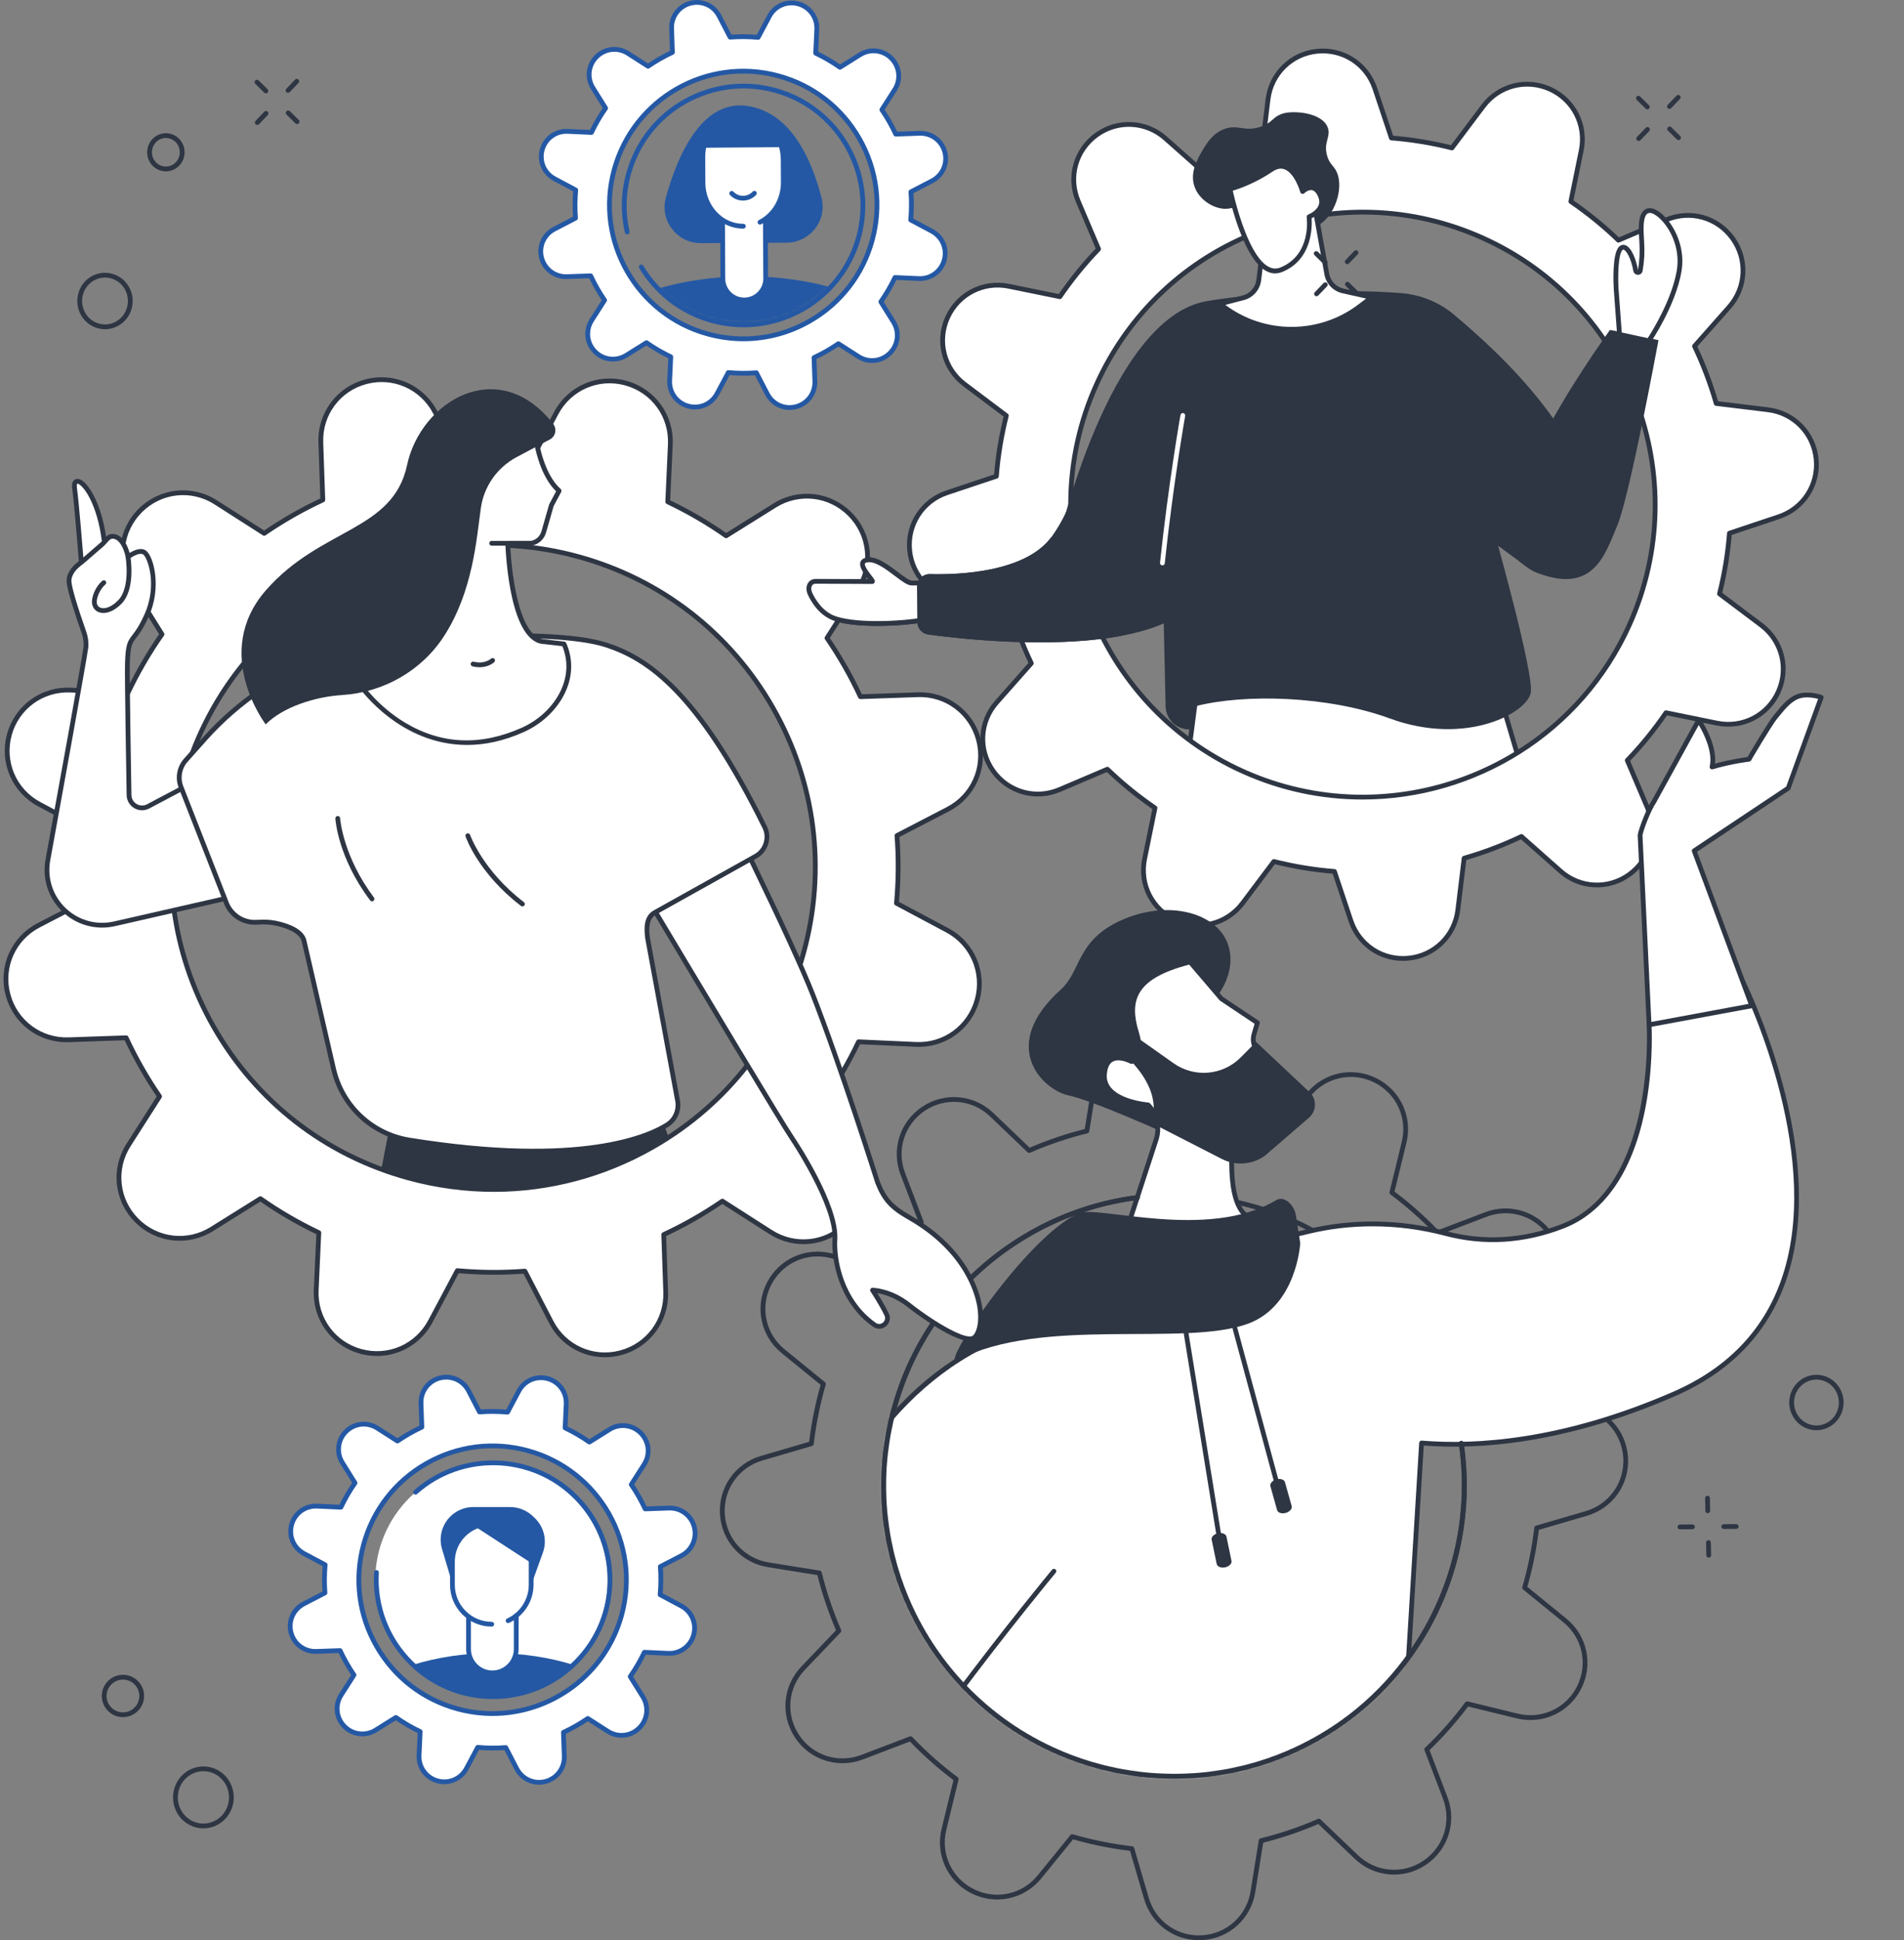 <svg width="540" height="550" viewBox="0 0 540 550" fill="none" xmlns="http://www.w3.org/2000/svg">
<rect x="0" y="0" width="540" height="550" fill="#808080" stroke="none"/>
<path d="M432.963 222.671L423.839 191.929L340.903 184.491L335.46 225.989C335.463 225.989 420.461 243.943 432.963 222.671Z" fill="white"/>
<path d="M396.839 233.788C369.601 233.788 337.477 227.107 335.322 226.653C334.976 226.581 334.745 226.254 334.79 225.902L340.233 184.404C340.281 184.043 340.611 183.788 340.963 183.818L423.899 191.256C424.176 191.28 424.41 191.472 424.488 191.737L433.613 222.479C433.667 222.659 433.643 222.852 433.547 223.014C428.726 231.219 413.72 233.788 396.839 233.788ZM336.217 225.451C343.872 227.002 420.167 241.879 432.233 222.575L423.325 192.56L341.495 185.221L336.217 225.451Z" fill="#2E3543"/>
<path d="M273.579 108.936L285.399 117.826C283.968 123.524 283.021 129.264 282.577 134.995L268.581 139.672C261.656 141.986 257.259 148.79 257.993 156.054C258.726 163.318 264.394 169.106 271.643 169.987L286.333 171.775C287.935 177.353 289.994 182.787 292.494 188.025L282.685 199.103C277.843 204.57 277.437 212.66 281.705 218.584C285.973 224.508 293.775 226.687 300.495 223.825L314.073 218.046C318.208 222.043 322.723 225.71 327.57 229.028L324.616 243.52C323.158 250.672 326.852 257.885 333.509 260.882C340.166 263.878 348.013 261.862 352.401 256.028L361.291 244.208C366.989 245.638 372.729 246.585 378.46 247.03L383.137 261.026C385.451 267.95 392.255 272.347 399.519 271.614C406.783 270.881 412.571 265.212 413.452 257.964L415.24 243.276C420.818 241.674 426.255 239.613 431.49 237.112L442.568 246.922C448.035 251.76 456.125 252.169 462.049 247.902C467.973 243.634 470.151 235.832 467.29 229.112L461.511 215.534C465.508 211.401 469.175 206.884 472.493 202.036L486.985 204.991C494.14 206.448 501.35 202.755 504.347 196.098C507.343 189.441 505.326 181.594 499.493 177.206L487.673 168.316C489.103 162.618 490.05 156.878 490.495 151.146L504.491 146.47C511.415 144.156 515.812 137.352 515.079 130.088C514.345 122.824 508.677 117.035 501.428 116.155L486.741 114.367C485.139 108.789 483.078 103.355 480.577 98.116L490.387 87.039C495.225 81.572 495.634 73.481 491.366 67.558C487.099 61.634 479.297 59.455 472.577 62.316L458.998 68.096C454.863 64.102 450.349 60.432 445.501 57.114L448.456 42.622C449.913 35.469 446.22 28.259 439.563 25.26C432.906 22.264 425.059 24.28 420.671 30.114L411.781 41.934C406.083 40.503 400.342 39.557 394.611 39.112L389.935 25.116C387.621 18.191 380.817 13.794 373.553 14.528C366.289 15.261 360.5 20.929 359.62 28.178L357.831 42.868C352.253 44.47 346.82 46.529 341.581 49.03L330.503 39.22C325.037 34.381 316.946 33.973 311.023 38.24C305.099 42.508 302.92 50.31 305.781 57.03L311.561 70.608C307.563 74.744 303.897 79.258 300.579 84.105L286.087 81.151C278.931 79.693 271.721 83.387 268.725 90.044C265.729 96.701 267.742 104.548 273.579 108.936ZM310.947 109.05C329.737 67.302 378.815 48.69 420.563 67.483C462.31 86.272 480.923 135.35 462.13 177.098C443.34 218.846 394.263 237.455 352.515 218.665C310.767 199.873 292.158 150.798 310.947 109.05Z" fill="white"/>
<path d="M397.912 272.377C390.945 272.377 384.751 267.983 382.5 261.245L377.965 247.673C372.528 247.225 367.016 246.321 361.568 244.977L352.945 256.44C348.335 262.571 340.229 264.653 333.233 261.504C326.236 258.354 322.422 250.907 323.955 243.39L326.819 229.337C322.203 226.149 317.869 222.623 313.929 218.848L300.763 224.454C293.706 227.456 285.646 225.208 281.162 218.984C276.678 212.76 277.098 204.402 282.183 198.658L291.695 187.914C289.336 182.919 287.359 177.702 285.811 172.394L271.565 170.66C263.95 169.732 258.095 163.754 257.323 156.123C256.554 148.49 261.095 141.46 268.371 139.032L281.943 134.497C282.388 129.06 283.295 123.545 284.639 118.096L273.176 109.477C267.045 104.866 264.963 96.761 268.109 89.764C271.259 82.768 278.703 78.954 286.223 80.487L300.276 83.351C303.461 78.735 306.987 74.401 310.765 70.461L305.16 57.294C302.154 50.238 304.405 42.174 310.629 37.69C316.85 33.206 325.211 33.627 330.955 38.712L341.699 48.224C346.697 45.865 351.911 43.887 357.216 42.34L358.95 28.094C359.878 20.478 365.856 14.624 373.487 13.852C381.117 13.079 388.147 17.623 390.578 24.899L395.114 38.472C400.556 38.919 406.071 39.827 411.514 41.167L420.133 29.705C424.744 23.574 432.852 21.491 439.846 24.641C446.842 27.791 450.656 35.238 449.123 42.754L446.259 56.807C450.872 59.993 455.203 63.519 459.149 67.296L472.316 61.691C479.372 58.689 487.436 60.937 491.92 67.161C496.404 73.385 495.983 81.743 490.898 87.486L481.386 98.231C483.745 103.229 485.723 108.446 487.27 113.747L501.513 115.481C509.126 116.41 514.983 122.388 515.755 130.018C516.525 137.652 511.984 144.679 504.708 147.11L491.135 151.645C490.688 157.085 489.783 162.597 488.44 168.046L499.902 176.665C506.033 181.275 508.116 189.381 504.969 196.377C501.819 203.371 494.372 207.188 486.856 205.655L472.803 202.791C469.614 207.41 466.086 211.744 462.314 215.681L467.919 228.847C470.924 235.904 468.673 243.967 462.449 248.448C456.225 252.932 447.864 252.512 442.124 247.427L431.379 237.915C426.384 240.274 421.167 242.251 415.863 243.799L414.126 258.045C413.197 265.66 407.219 271.515 399.589 272.287C399.03 272.35 398.468 272.377 397.912 272.377ZM361.294 243.535C361.348 243.535 361.402 243.541 361.459 243.556C367.124 244.977 372.865 245.921 378.518 246.357C378.788 246.378 379.023 246.558 379.107 246.817L383.783 260.813C386.013 267.485 392.451 271.65 399.456 270.944C406.456 270.237 411.938 264.867 412.788 257.885L414.576 243.198C414.609 242.928 414.799 242.705 415.06 242.63C420.587 241.043 426.021 238.984 431.205 236.508C431.449 236.391 431.743 236.433 431.944 236.613L443.022 246.423C448.288 251.087 455.954 251.469 461.659 247.361C467.366 243.249 469.428 235.859 466.675 229.385L460.895 215.807C460.79 215.558 460.841 215.266 461.031 215.071C464.971 210.995 468.64 206.484 471.94 201.661C472.093 201.435 472.367 201.324 472.634 201.381L487.126 204.336C494.018 205.742 500.846 202.241 503.734 195.827C506.622 189.414 504.711 181.981 499.091 177.753L487.27 168.863C487.051 168.701 486.955 168.421 487.021 168.157C488.443 162.495 489.383 156.754 489.822 151.098C489.843 150.828 490.023 150.596 490.282 150.509L504.278 145.833C510.95 143.603 515.115 137.159 514.409 130.16C513.703 123.16 508.332 117.678 501.351 116.828L486.663 115.04C486.393 115.007 486.171 114.817 486.095 114.556C484.509 109.032 482.45 103.601 479.973 98.411C479.856 98.165 479.898 97.873 480.079 97.672L489.888 86.591C494.549 81.325 494.934 73.662 490.826 67.954C486.714 62.247 479.321 60.185 472.851 62.938L459.272 68.718C459.023 68.823 458.731 68.772 458.536 68.582C454.455 64.639 449.944 60.967 445.129 57.673C444.904 57.52 444.792 57.246 444.85 56.979L447.804 42.487C449.207 35.596 445.709 28.764 439.296 25.879C432.879 22.991 425.45 24.902 421.221 30.522L412.331 42.343C412.169 42.559 411.893 42.658 411.625 42.592C405.966 41.17 400.226 40.23 394.567 39.788C394.296 39.767 394.062 39.587 393.978 39.328L389.301 25.332C387.071 18.66 380.625 14.498 373.628 15.201C366.632 15.907 361.15 21.278 360.299 28.259L358.511 42.95C358.478 43.22 358.289 43.443 358.027 43.518C352.503 45.105 347.07 47.163 341.882 49.64C341.639 49.757 341.344 49.715 341.143 49.534L330.065 39.725C324.8 35.063 317.133 34.676 311.429 38.787C305.722 42.899 303.657 50.289 306.413 56.762L312.192 70.341C312.297 70.59 312.246 70.882 312.057 71.077C308.114 75.155 304.444 79.666 301.147 84.487C300.994 84.712 300.724 84.824 300.453 84.766L285.961 81.812C279.07 80.406 272.242 83.907 269.353 90.32C266.465 96.734 268.377 104.166 273.997 108.395L285.817 117.285C286.036 117.447 286.132 117.726 286.066 117.991C284.645 123.656 283.701 129.396 283.265 135.049C283.244 135.32 283.064 135.554 282.806 135.639L268.797 140.315C262.125 142.545 257.96 148.988 258.666 155.988C259.373 162.988 264.743 168.469 271.725 169.32L286.415 171.108C286.685 171.141 286.908 171.33 286.983 171.592C288.57 177.119 290.629 182.553 293.105 187.737C293.222 187.983 293.18 188.275 293 188.476L283.19 199.554C278.526 204.819 278.141 212.483 282.253 218.19C286.364 223.898 293.754 225.959 300.228 223.206L313.806 217.427C314.055 217.322 314.347 217.373 314.542 217.562C318.621 221.502 323.132 225.175 327.952 228.472C328.178 228.625 328.289 228.898 328.232 229.166L325.278 243.658C323.874 250.549 327.372 257.38 333.786 260.266C340.199 263.154 347.632 261.242 351.86 255.622L360.75 243.802C360.882 243.634 361.084 243.535 361.294 243.535ZM386.416 226.641C374.962 226.641 363.341 224.279 352.239 219.281C310.218 200.368 291.419 150.792 310.332 108.77C319.495 88.415 336.034 72.844 356.909 64.928C377.782 57.012 400.487 57.7 420.843 66.861C462.864 85.773 481.662 135.35 462.75 177.371C448.832 208.294 418.309 226.638 386.416 226.641ZM386.575 60.811C376.733 60.811 366.869 62.602 357.387 66.196C336.851 73.983 320.58 89.302 311.567 109.326C292.961 150.668 311.453 199.44 352.795 218.046C394.14 236.652 442.908 218.16 461.514 176.818C480.121 135.476 461.629 86.705 420.287 68.099C409.506 63.245 398.053 60.811 386.575 60.811Z" fill="#2E3543"/>
<path d="M279.276 164.98C279.276 164.98 269.998 165.323 258.53 165.278C256.117 165.269 249.646 157.524 245.489 158.837C242.505 159.781 248.149 164.86 247.374 164.857C240.023 164.827 233.678 164.8 231.379 164.788C229.579 164.779 228.975 166.621 229.72 168.262C230.787 170.606 233.113 174.158 236.96 175.397C243.837 177.612 257.108 176.614 261.214 175.817C270.185 174.074 277.301 173.942 277.301 173.942L279.276 164.98Z" fill="white"/>
<path d="M248.832 177.428C244.48 177.428 239.972 177.077 236.753 176.04C232.269 174.594 229.91 170.315 229.104 168.541C228.581 167.39 228.611 166.125 229.185 165.236C229.66 164.505 230.463 164.102 231.382 164.109C233.561 164.121 239.371 164.148 246.229 164.175C246.199 164.136 246.169 164.099 246.142 164.06C245.06 162.669 243.578 160.761 244.017 159.354C244.137 158.966 244.456 158.449 245.288 158.188C248.155 157.283 251.756 160.006 254.647 162.194C256.135 163.318 257.818 164.595 258.533 164.598C269.857 164.64 279.159 164.304 279.252 164.301C279.462 164.292 279.661 164.382 279.796 164.544C279.931 164.704 279.982 164.92 279.937 165.124L277.96 174.086C277.894 174.393 277.623 174.612 277.311 174.618C277.238 174.618 270.143 174.772 261.34 176.479C259.089 176.917 254.073 177.428 248.832 177.428ZM231.364 165.464C230.892 165.464 230.541 165.635 230.321 165.972C230 166.468 230.006 167.255 230.336 167.979C231.07 169.59 233.201 173.47 237.168 174.751C243.933 176.929 257.187 175.908 261.084 175.15C268.616 173.687 274.924 173.35 276.752 173.281L278.426 165.686C275.85 165.767 267.877 165.993 258.524 165.954C257.358 165.948 255.798 164.77 253.827 163.276C251.182 161.274 247.891 158.786 245.691 159.48C245.357 159.585 245.318 159.715 245.303 159.76C245.075 160.49 246.569 162.41 247.206 163.231C247.993 164.247 248.291 164.625 248.044 165.124C247.921 165.377 247.662 165.533 247.371 165.533H247.368C240.017 165.503 233.669 165.476 231.373 165.464C231.37 165.464 231.367 165.464 231.364 165.464Z" fill="#2E3543"/>
<path d="M342.111 85.389C354.039 83.252 379.648 81.614 397.563 83.111C403.051 83.567 408.254 85.722 412.464 89.275C424.804 99.697 452.838 124.474 454.819 155.044C454.933 156.787 454.155 158.473 452.784 159.561L452.547 158.233C445.8 163.604 437.192 164.622 430.683 158.969L424.879 154.702C424.879 154.702 434.848 190.424 434.169 196.164C433.49 201.904 416.013 211.672 394.155 203.659C376.646 197.24 352.976 196.591 339.016 200.203C338.787 200.263 338.186 206.565 337.964 206.629C336.963 206.905 335.863 206.707 334.826 206.31C332.305 205.342 330.643 202.914 330.582 200.212L329.672 159.588L300.048 153.872C300.048 153.872 314.35 90.362 342.111 85.389Z" fill="#2E3543"/>
<path d="M470.37 96.424C470.036 98.095 462.252 140.363 458.718 148.874C455.105 157.578 451.784 168.415 436.048 162.422C412.546 153.472 454.126 97.317 456.572 93.551C456.653 93.422 470.379 96.385 470.37 96.424Z" fill="#2E3543"/>
<path d="M260.167 176.34L260.083 166.369C260.065 164.34 261.73 162.699 263.759 162.75C271.843 162.957 290.918 162.296 298.285 152.123C304.476 143.573 306.351 133.306 306.351 133.306C306.351 133.306 337.574 128.609 342.956 153.926C350.593 189.829 279.125 182.024 263.269 179.866C261.502 179.625 260.179 178.126 260.167 176.34Z" fill="#2E3543"/>
<path d="M459.315 94.804L458.368 82.004C458.368 82.004 457.77 72.21 459.691 70.383C461.103 69.036 463.105 72.207 463.898 76.664C464.031 77.403 465.076 77.406 465.203 76.67C465.695 73.764 465.795 71.654 465.632 68.673C465.461 65.46 464.851 59.801 467.868 59.678C470.886 59.551 477.87 67.404 476.211 76.904C474.552 86.404 467.634 96.614 467.634 96.614L459.315 94.804Z" fill="white"/>
<path d="M467.631 97.29C467.583 97.29 467.535 97.284 467.487 97.275L459.171 95.469C458.876 95.406 458.66 95.156 458.639 94.859L457.692 82.059C457.587 80.361 457.178 71.843 459.222 69.896C459.709 69.43 460.313 69.283 460.92 69.484C462.669 70.058 464.009 73.445 464.562 76.55C465.004 73.767 465.115 71.714 464.956 68.712L464.908 67.897C464.734 65.045 464.517 61.496 465.996 59.858C466.48 59.323 467.099 59.034 467.841 59.004C469.155 58.947 470.964 60.05 472.629 61.947C475.403 65.111 477.975 70.734 476.879 77.022C475.214 86.555 468.478 96.575 468.193 96.995C468.064 97.179 467.85 97.29 467.631 97.29ZM459.952 94.251L467.321 95.853C468.569 93.927 474.108 85.016 475.544 76.787C476.56 70.969 474.177 65.766 471.61 62.836C470.068 61.078 468.611 60.321 467.895 60.354C467.523 60.369 467.237 60.498 467 60.763C465.903 61.977 466.116 65.487 466.258 67.813L466.306 68.636C466.471 71.75 466.357 73.881 465.867 76.784C465.756 77.436 465.218 77.896 464.559 77.899C464.556 77.899 464.553 77.899 464.553 77.899C463.889 77.899 463.348 77.442 463.231 76.784C462.57 73.076 461.211 71.002 460.499 70.767C460.409 70.737 460.316 70.722 460.157 70.873C458.924 72.045 458.822 78.299 459.045 81.962L459.952 94.251Z" fill="#2E3543"/>
<path d="M352.406 58.932C350.467 58.052 349.464 59.518 346.573 59.122C343.504 58.701 340.126 56.426 338.858 53.102C337.328 49.087 339.534 45.258 340.922 42.844C342.305 40.443 344.066 37.771 347.119 36.617C351.102 35.112 352.767 37.423 357.326 36.004C361.031 34.85 360.761 33.065 364.061 32.127C366.811 31.346 374.736 31.791 376.512 36.004C377.636 38.679 375.211 40.305 376.419 44.266C377.146 46.643 378.288 46.935 379.121 48.771C381.188 53.327 378.598 61.331 373.666 64.011C366.973 67.651 355.751 60.45 352.406 58.932Z" fill="#2E3543"/>
<path d="M358.562 66.578L357.005 79.36C356.708 81.794 354.956 83.799 352.582 84.418L346.009 86.131L346.934 86.837C358.364 95.541 374.19 95.553 385.635 86.873L389.04 84.292L380.874 82.467C378.527 81.944 376.724 80.063 376.297 77.698L372.904 58.869L358.562 66.578Z" fill="white"/>
<path d="M366.31 94.023C359.328 94.023 352.347 91.805 346.526 87.372L345.6 86.666C345.393 86.51 345.296 86.248 345.347 85.996C345.399 85.74 345.591 85.539 345.84 85.473L352.413 83.76C354.532 83.207 356.071 81.449 356.335 79.276L357.892 66.494C357.919 66.274 358.048 66.085 358.244 65.98L372.585 58.265C372.775 58.163 373.003 58.157 373.201 58.253C373.397 58.346 373.535 58.529 373.574 58.743L376.967 77.572C377.346 79.675 378.939 81.334 381.024 81.8L389.19 83.624C389.448 83.681 389.647 83.883 389.704 84.141C389.758 84.4 389.662 84.664 389.451 84.824L386.046 87.405C380.234 91.817 373.27 94.023 366.31 94.023ZM347.526 86.431C358.658 94.78 374.127 94.747 385.226 86.329L387.468 84.628L380.727 83.123C378.109 82.537 376.108 80.454 375.633 77.812L372.405 59.9L359.193 67.005L357.679 79.438C357.345 82.167 355.412 84.376 352.756 85.07L347.526 86.431Z" fill="#2E3543"/>
<path d="M371.273 61.46C371.273 61.46 376.316 59.557 374.423 55.389C372.527 51.22 369.443 54.298 369.443 54.298C369.443 54.298 366.576 44.029 360.553 48.08C354.53 52.131 348.823 53.604 348.823 53.604C348.823 53.604 350.945 63.939 354.753 70.819C357.049 74.966 359.961 77.857 363.393 76.463C372.788 72.643 371.273 61.46 371.273 61.46Z" fill="white"/>
<path d="M361.629 77.499C359.012 77.499 356.508 75.372 354.167 71.14C350.35 64.252 348.252 54.16 348.165 53.733C348.093 53.381 348.309 53.033 348.658 52.943C348.715 52.928 354.332 51.446 360.178 47.515C361.762 46.448 363.309 46.183 364.773 46.724C367.541 47.743 369.161 51.425 369.792 53.18C370.417 52.786 371.34 52.389 372.337 52.573C373.459 52.777 374.366 53.631 375.039 55.109C375.625 56.402 375.685 57.637 375.211 58.782C374.51 60.477 372.824 61.475 371.992 61.883C372.151 64.186 372.241 73.599 363.655 77.088C362.97 77.361 362.297 77.499 361.629 77.499ZM349.623 54.076C350.143 56.387 352.159 64.73 355.348 70.485C357.903 75.095 360.52 76.892 363.141 75.829C371.926 72.261 370.657 61.983 370.6 61.547C370.558 61.234 370.739 60.937 371.03 60.823C371.051 60.814 373.26 59.957 373.957 58.256C374.285 57.463 374.234 56.615 373.804 55.665C373.326 54.614 372.749 54.022 372.091 53.901C371.015 53.709 369.93 54.764 369.918 54.773C369.747 54.944 369.5 55.01 369.269 54.947C369.038 54.887 368.854 54.707 368.788 54.475C368.773 54.421 367.243 49.075 364.298 47.99C363.249 47.605 362.149 47.815 360.929 48.636C355.973 51.975 351.285 53.574 349.623 54.076Z" fill="#2E3543"/>
<path d="M329.673 160.265C329.649 160.265 329.625 160.265 329.601 160.262C329.228 160.223 328.961 159.889 329 159.516C331.389 136.928 334.764 117.838 334.8 117.648C334.866 117.282 335.218 117.035 335.585 117.101C335.951 117.167 336.198 117.519 336.132 117.886C336.099 118.075 332.73 137.123 330.346 159.661C330.31 160.006 330.016 160.265 329.673 160.265Z" fill="white"/>
<path d="M86.23 440.396L92.205 443.576C91.961 446.253 91.943 448.913 92.148 451.537L86.152 454.644C83.186 456.183 81.68 459.57 82.527 462.801C83.375 466.032 86.347 468.247 89.686 468.133L96.454 467.898C97.572 470.305 98.892 472.617 100.391 474.808L96.743 480.512C94.943 483.325 95.333 487.012 97.683 489.387C100.034 491.761 103.715 492.194 106.549 490.424L112.278 486.847C114.429 488.359 116.732 489.699 119.157 490.853L118.85 497.612C118.7 500.948 120.879 503.948 124.101 504.828C127.323 505.712 130.728 504.242 132.296 501.294L135.476 495.319C138.154 495.56 140.814 495.581 143.437 495.376L146.545 501.372C148.084 504.338 151.471 505.844 154.702 504.997C157.932 504.149 160.147 501.177 160.033 497.838L159.799 491.073C162.206 489.955 164.517 488.635 166.708 487.136L172.412 490.784C175.225 492.584 178.913 492.194 181.287 489.843C183.661 487.493 184.094 483.812 182.324 480.978L178.748 475.249C180.259 473.097 181.6 470.795 182.754 468.37L189.513 468.677C192.849 468.827 195.848 466.648 196.729 463.426C197.612 460.204 196.143 456.799 193.194 455.23L187.22 452.051C187.463 449.373 187.481 446.713 187.277 444.09L193.273 440.982C196.239 439.443 197.745 436.056 196.897 432.825C196.05 429.595 193.077 427.38 189.738 427.494L182.973 427.728C181.855 425.321 180.536 423.01 179.036 420.819L182.685 415.115C184.485 412.302 184.094 408.614 181.744 406.24C179.394 403.866 175.712 403.433 172.878 405.203L167.15 408.779C164.998 407.268 162.696 405.927 160.271 404.773L160.577 398.011C160.727 394.675 158.548 391.676 155.327 390.795C152.105 389.912 148.7 391.381 147.131 394.329L143.951 400.304C141.274 400.061 138.611 400.043 135.99 400.247L132.883 394.251C131.344 391.285 127.957 389.779 124.726 390.627C121.495 391.474 119.28 394.447 119.397 397.786L119.632 404.554C117.224 405.672 114.913 406.991 112.722 408.491L107.018 404.842C104.205 403.042 100.518 403.433 98.143 405.783C95.769 408.133 95.336 411.815 97.106 414.649L100.683 420.377C99.171 422.529 97.831 424.831 96.677 427.256L89.918 426.95C86.582 426.8 83.582 428.979 82.702 432.2C81.815 435.425 83.282 438.827 86.23 440.396ZM103.132 437.796C108.665 417.591 129.529 405.699 149.731 411.229C169.933 416.759 181.828 437.625 176.295 457.827C170.762 478.032 149.899 489.925 129.697 484.392C109.492 478.865 97.599 458.001 103.132 437.796Z" fill="white"/>
<path d="M152.863 505.913C149.998 505.913 147.321 504.338 145.944 501.685L143.041 496.086C140.688 496.248 138.277 496.23 135.861 496.035L132.892 501.616C131.161 504.867 127.473 506.457 123.921 505.484C120.368 504.51 118.003 501.261 118.171 497.582L118.46 491.268C116.284 490.207 114.201 488.996 112.257 487.656L106.907 490.995C103.782 492.945 99.793 492.479 97.203 489.859C94.612 487.241 94.192 483.244 96.175 480.142L99.583 474.814C98.252 472.833 97.062 470.741 96.034 468.586L89.713 468.806C86.026 468.932 82.81 466.534 81.875 462.972C80.941 459.411 82.573 455.738 85.843 454.043L91.442 451.14C91.279 448.787 91.297 446.377 91.493 443.96L85.915 440.991C82.663 439.26 81.073 435.572 82.044 432.02C83.017 428.468 86.257 426.102 89.945 426.271L96.259 426.556C97.32 424.38 98.534 422.298 99.872 420.353L96.533 415.004C94.582 411.881 95.048 407.89 97.669 405.299C100.286 402.709 104.284 402.288 107.385 404.271L112.714 407.679C114.694 406.348 116.786 405.155 118.941 404.13L118.721 397.81C118.595 394.128 120.993 390.906 124.558 389.972C128.119 389.04 131.792 390.669 133.487 393.939L136.39 399.538C138.746 399.376 141.157 399.394 143.57 399.589L146.539 394.008C148.27 390.756 151.958 389.166 155.51 390.137C159.063 391.111 161.425 394.36 161.26 398.038L160.974 404.353C163.15 405.413 165.233 406.625 167.177 407.965L172.527 404.626C175.652 402.675 179.64 403.141 182.231 405.762C184.822 408.38 185.245 412.377 183.259 415.478L179.851 420.807C181.182 422.791 182.375 424.879 183.4 427.034L189.72 426.815C193.402 426.688 196.624 429.087 197.559 432.651C198.493 436.213 196.861 439.885 193.591 441.58L187.992 444.483C188.155 446.84 188.137 449.25 187.941 451.663L193.522 454.632C196.774 456.364 198.364 460.051 197.39 463.604C196.416 467.156 193.177 469.515 189.489 469.353L183.175 469.067C182.114 471.243 180.9 473.329 179.562 475.27L182.901 480.62C184.852 483.743 184.386 487.734 181.765 490.324C179.148 492.915 175.153 493.339 172.049 491.352L166.72 487.944C164.74 489.276 162.648 490.469 160.493 491.493L160.713 497.814C160.839 501.495 158.44 504.717 154.879 505.652C154.203 505.829 153.527 505.913 152.863 505.913ZM143.441 494.703C143.693 494.703 143.925 494.844 144.042 495.07L147.149 501.066C148.553 503.77 151.585 505.117 154.533 504.347C157.479 503.575 159.462 500.909 159.357 497.868L159.123 491.103C159.114 490.832 159.267 490.58 159.513 490.466C161.882 489.366 164.172 488.058 166.324 486.583C166.546 486.429 166.841 486.423 167.072 486.571L172.776 490.219C175.343 491.86 178.646 491.512 180.81 489.369C182.973 487.226 183.361 483.926 181.747 481.344L178.171 475.616C178.027 475.385 178.036 475.09 178.192 474.868C179.67 472.761 181.002 470.48 182.141 468.085C182.258 467.838 182.505 467.688 182.784 467.7L189.546 468.006C192.576 468.145 195.274 466.191 196.08 463.252C196.885 460.316 195.569 457.262 192.879 455.832L186.904 452.652C186.664 452.523 186.523 452.264 186.547 451.994C186.784 449.352 186.805 446.713 186.604 444.147C186.583 443.876 186.727 443.618 186.968 443.492L192.963 440.384C195.668 438.983 197.015 435.945 196.245 433C195.473 430.054 192.789 428.062 189.766 428.173L183 428.408C182.724 428.414 182.478 428.263 182.363 428.017C181.263 425.652 179.956 423.362 178.48 421.207C178.327 420.981 178.321 420.69 178.468 420.458L182.117 414.754C183.758 412.188 183.409 408.885 181.266 406.721C179.124 404.557 175.824 404.169 173.242 405.783L167.514 409.359C167.282 409.504 166.988 409.495 166.765 409.338C164.659 407.857 162.378 406.528 159.985 405.389C159.739 405.272 159.589 405.02 159.601 404.746L159.907 397.984C160.045 394.943 158.089 392.256 155.153 391.45C152.216 390.645 149.163 391.961 147.732 394.651L144.553 400.626C144.423 400.866 144.165 401.007 143.894 400.98C141.256 400.743 138.617 400.722 136.047 400.923C135.777 400.944 135.518 400.8 135.392 400.56L132.285 394.564C130.884 391.859 127.849 390.513 124.9 391.282C121.955 392.054 119.972 394.72 120.077 397.762L120.311 404.53C120.32 404.8 120.167 405.053 119.921 405.167C117.555 406.267 115.262 407.574 113.11 409.05C112.885 409.203 112.59 409.209 112.362 409.062L106.658 405.413C104.091 403.772 100.788 404.121 98.621 406.264C96.458 408.407 96.07 411.707 97.684 414.288L101.26 420.017C101.404 420.248 101.395 420.542 101.239 420.765C99.757 422.872 98.429 425.153 97.29 427.548C97.173 427.794 96.917 427.945 96.647 427.933L89.888 427.626C86.837 427.488 84.159 429.441 83.354 432.381C82.549 435.317 83.865 438.37 86.555 439.801L92.529 442.981C92.77 443.11 92.911 443.368 92.887 443.639C92.65 446.281 92.629 448.919 92.83 451.486C92.851 451.756 92.707 452.015 92.466 452.141L86.471 455.249C83.766 456.649 82.419 459.688 83.189 462.633C83.961 465.578 86.624 467.568 89.668 467.459L96.433 467.225C96.713 467.216 96.956 467.369 97.071 467.616C98.171 469.984 99.478 472.277 100.954 474.426C101.107 474.651 101.113 474.946 100.966 475.174L97.317 480.878C95.676 483.445 96.025 486.748 98.168 488.915C100.31 491.079 103.61 491.466 106.192 489.853L111.92 486.276C112.152 486.132 112.446 486.141 112.669 486.297C114.775 487.779 117.056 489.107 119.452 490.246C119.698 490.363 119.848 490.616 119.836 490.889L119.53 497.648C119.392 500.69 121.345 503.377 124.284 504.182C127.221 504.988 130.271 503.671 131.705 500.981L134.884 495.007C135.014 494.766 135.272 494.625 135.543 494.652C138.184 494.89 140.823 494.911 143.39 494.709C143.405 494.703 143.423 494.703 143.441 494.703ZM139.702 486.423C136.336 486.423 132.916 485.979 129.517 485.05C119.572 482.327 111.28 475.893 106.174 466.934C101.068 457.974 99.754 447.564 102.477 437.619C105.2 427.674 111.635 419.382 120.594 414.276C129.553 409.17 139.963 407.857 149.908 410.58C170.441 416.203 182.571 437.481 176.948 458.011C172.259 475.141 156.667 486.423 139.702 486.423ZM139.657 410.544C133.27 410.544 126.965 412.203 121.267 415.448C112.623 420.377 106.414 428.378 103.788 437.974C101.161 447.57 102.426 457.617 107.355 466.26C112.284 474.904 120.284 481.113 129.88 483.74C133.159 484.638 136.462 485.065 139.708 485.065C156.078 485.065 171.123 474.179 175.649 457.647C181.074 437.835 169.368 417.303 149.557 411.878C146.281 410.988 142.957 410.544 139.657 410.544Z" fill="#2458A4"/>
<path d="M172.341 447.952C172.341 429.736 157.587 414.967 139.384 414.967C121.183 414.967 106.427 429.736 106.427 447.952C106.427 466.17 121.18 480.936 139.384 480.936C157.584 480.936 172.341 466.167 172.341 447.952Z" fill="white"/>
<path d="M162.582 471.934C156.646 477.536 148.649 480.978 139.84 480.978C131.035 480.978 123.037 477.536 117.099 471.934C123.966 469.807 131.681 468.61 139.84 468.61C148 468.61 155.715 469.807 162.582 471.934Z" fill="#2458A4"/>
<path d="M129.223 428.681C130.717 427.719 132.457 427.208 134.233 427.208H144.692C147.027 427.208 149.275 428.092 150.988 429.682L151.562 430.214C154.279 432.738 155.228 436.639 153.969 440.132L150.531 449.677L128.481 449.538L125.367 439.11C124.189 435.158 125.761 430.911 129.223 428.681Z" fill="#2458A4"/>
<path d="M134.675 432.843C134.723 432.822 134.819 432.78 134.819 432.78L150.645 443.059V449.259C150.645 452.805 148.986 455.961 146.408 458.008V467.453C146.408 471.189 143.381 474.216 139.646 474.216C135.91 474.216 132.884 471.189 132.884 467.453V458.251C130.119 456.219 128.318 452.955 128.318 449.259V442.683C128.318 438.304 130.927 434.533 134.675 432.843Z" fill="white"/>
<path d="M139.48 461.1C132.952 461.1 127.639 455.79 127.639 449.259V442.683C127.639 436.36 132.784 431.215 139.104 431.215H150.642C151.015 431.215 151.318 431.518 151.318 431.891V449.256C151.318 453.887 148.595 458.119 144.379 460.039C144.036 460.192 143.636 460.045 143.483 459.703C143.327 459.363 143.477 458.96 143.82 458.807C147.555 457.106 149.966 453.358 149.966 449.256V432.567H139.104C133.526 432.567 128.991 437.105 128.991 442.68V449.256C128.991 455.038 133.695 459.742 139.477 459.742C139.85 459.742 140.153 460.045 140.153 460.418C140.159 460.797 139.856 461.1 139.48 461.1Z" fill="#2458A4"/>
<path d="M139.846 481.627C130.899 481.627 122.472 478.171 116.098 471.88C109.137 465.013 105.489 455.474 106.093 445.706C106.117 445.334 106.43 445.045 106.811 445.072C107.184 445.096 107.469 445.415 107.445 445.791C106.868 455.167 110.37 464.328 117.051 470.919C123.173 476.956 131.26 480.274 139.849 480.274C139.925 480.274 140 480.274 140.078 480.274C148.751 480.214 156.884 476.782 162.973 470.606C169.065 464.43 172.386 456.252 172.329 447.579C172.268 438.905 168.836 430.773 162.66 424.681C150.519 412.701 131.032 412.187 118.298 423.512C118.018 423.761 117.592 423.734 117.342 423.455C117.093 423.175 117.12 422.748 117.399 422.499C130.662 410.703 150.96 411.238 163.61 423.716C170.041 430.06 173.618 438.533 173.681 447.567C173.741 456.601 170.282 465.121 163.935 471.553C157.59 477.984 149.118 481.561 140.084 481.624C140.006 481.627 139.925 481.627 139.846 481.627Z" fill="#2458A4"/>
<path d="M139.645 474.892C135.543 474.892 132.207 471.556 132.207 467.453V458.485C132.207 458.113 132.511 457.809 132.883 457.809C133.256 457.809 133.559 458.113 133.559 458.485V467.453C133.559 470.807 136.288 473.539 139.645 473.539C142.999 473.539 145.731 470.81 145.731 467.453V458.007C145.731 457.635 146.035 457.331 146.407 457.331C146.78 457.331 147.084 457.635 147.084 458.007V467.453C147.084 471.553 143.748 474.892 139.645 474.892Z" fill="#2458A4"/>
<path d="M340.003 549.987C332.823 549.987 326.533 545.32 324.492 538.341L320.492 524.664C315.043 524.003 309.613 522.909 304.335 521.403L295.343 532.46C290.534 538.374 282.405 540.135 275.58 536.745C268.754 533.355 265.244 525.815 267.05 518.41L270.416 504.603C266.083 501.351 261.929 497.675 258.058 493.666L244.751 498.742C237.628 501.459 229.712 498.923 225.492 492.572C221.276 486.222 222.006 477.939 227.271 472.43L237.111 462.131C234.917 457.01 233.138 451.756 231.821 446.497L217.789 444.243C210.264 443.035 204.674 436.877 204.196 429.27C203.718 421.663 208.494 414.856 215.809 412.716L229.486 408.716C230.144 403.27 231.241 397.84 232.747 392.562L221.69 383.57C215.776 378.762 214.015 370.635 217.405 363.807C220.795 356.979 228.335 353.471 235.74 355.278L249.547 358.644C252.802 354.307 256.477 350.15 260.484 346.285L255.408 332.978C252.691 325.855 255.227 317.939 261.578 313.719C267.928 309.503 276.211 310.233 281.723 315.501L292.022 325.341C297.137 323.147 302.394 321.371 307.656 320.052L309.907 306.019C311.115 298.494 317.273 292.904 324.88 292.426C332.475 291.948 339.294 296.724 341.434 304.039L345.434 317.719C350.879 318.378 356.31 319.475 361.591 320.98L370.583 309.923C375.391 304.009 383.518 302.248 390.343 305.638C397.171 309.028 400.679 316.568 398.872 323.974L395.506 337.78C399.843 341.032 403.997 344.711 407.864 348.717L421.172 343.641C428.295 340.924 436.214 343.46 440.431 349.811L439.866 350.186L440.431 349.814C444.647 356.164 443.914 364.447 438.649 369.956L428.809 380.255C431.003 385.373 432.782 390.63 434.098 395.889L448.13 398.143C455.656 399.351 461.246 405.509 461.724 413.116C462.202 420.723 457.426 427.53 450.111 429.67L436.431 433.67C435.772 439.119 434.675 444.549 433.17 449.827L444.227 458.819C450.141 463.628 451.902 471.754 448.512 478.582C445.122 485.411 437.582 488.918 430.176 487.112L416.37 483.746C413.118 488.079 409.442 492.233 405.433 496.104L410.509 509.411C413.226 516.534 410.689 524.453 404.339 528.67C397.989 532.887 389.706 532.156 384.197 526.891L373.898 517.051C368.776 519.245 363.523 521.024 358.267 522.341L356.016 536.373C354.807 543.898 348.649 549.488 341.043 549.966C340.697 549.975 340.349 549.987 340.003 549.987ZM304.092 519.951C304.155 519.951 304.218 519.96 304.281 519.978C309.763 521.568 315.419 522.71 321.093 523.371C321.364 523.401 321.589 523.594 321.664 523.852L325.791 537.96C327.75 544.665 333.98 549.04 340.962 548.602C347.931 548.163 353.575 543.042 354.681 536.144L357.004 521.67C357.046 521.403 357.248 521.187 357.512 521.12C362.982 519.777 368.455 517.926 373.777 515.618C374.027 515.509 374.318 515.561 374.514 515.75L385.138 525.899C390.187 530.726 397.778 531.396 403.597 527.531C409.415 523.666 411.741 516.408 409.25 509.883L404.015 496.155C403.918 495.899 403.981 495.614 404.18 495.424C408.372 491.412 412.201 487.085 415.558 482.564C415.72 482.345 416 482.246 416.261 482.312L430.504 485.783C437.29 487.436 444.199 484.223 447.307 477.966C450.415 471.709 448.798 464.262 443.379 459.856L431.977 450.581C431.766 450.41 431.679 450.127 431.754 449.869C433.344 444.384 434.486 438.728 435.147 433.057C435.18 432.786 435.37 432.561 435.631 432.486L449.738 428.359C456.44 426.397 460.819 420.161 460.38 413.188C459.942 406.216 454.82 400.575 447.923 399.469L433.449 397.146C433.179 397.103 432.965 396.902 432.899 396.638C431.556 391.165 429.705 385.692 427.396 380.373C427.288 380.123 427.339 379.832 427.529 379.636L437.678 369.012C442.501 363.963 443.175 356.372 439.31 350.553C435.445 344.735 428.187 342.409 421.662 344.9L407.937 350.135C407.684 350.232 407.396 350.168 407.206 349.97C403.197 345.781 398.869 341.952 394.346 338.592C394.127 338.429 394.028 338.153 394.094 337.888L397.565 323.646C399.218 316.86 396.005 309.95 389.748 306.843C383.491 303.735 376.046 305.349 371.638 310.771L362.363 322.173C362.192 322.384 361.909 322.471 361.651 322.396C356.166 320.806 350.51 319.664 344.839 319.003C344.568 318.973 344.346 318.78 344.268 318.522L340.141 304.415C338.182 297.71 331.952 293.334 324.97 293.773C318.001 294.211 312.357 299.332 311.251 306.23L308.927 320.704C308.885 320.971 308.684 321.188 308.419 321.254C302.944 322.6 297.471 324.451 292.154 326.757C291.905 326.865 291.616 326.814 291.418 326.624L280.797 316.475C275.748 311.649 268.156 310.978 262.338 314.843C256.52 318.708 254.193 325.963 256.685 332.491L261.92 346.219C262.016 346.475 261.953 346.76 261.755 346.95C257.565 350.959 253.74 355.284 250.377 359.81C250.214 360.029 249.938 360.128 249.673 360.065L235.431 356.594C228.642 354.941 221.735 358.154 218.628 364.411C215.52 370.668 217.137 378.115 222.556 382.521L233.961 391.796C234.172 391.967 234.259 392.25 234.184 392.508C232.594 397.996 231.452 403.652 230.791 409.32C230.76 409.591 230.568 409.816 230.31 409.891L216.202 414.018C209.497 415.977 205.122 422.216 205.56 429.189C205.999 436.161 211.12 441.802 218.018 442.908L232.492 445.232C232.759 445.274 232.975 445.475 233.042 445.74C234.385 451.209 236.236 456.682 238.544 462.005C238.653 462.254 238.602 462.546 238.412 462.741L228.263 473.362C223.436 478.411 222.766 486.003 226.631 491.821C230.496 497.639 237.754 499.966 244.279 497.474L258.007 492.239C258.263 492.143 258.548 492.206 258.738 492.404C262.75 496.597 267.077 500.425 271.598 503.782C271.817 503.945 271.916 504.221 271.85 504.486L268.379 518.728C266.726 525.514 269.939 532.424 276.196 535.531C282.453 538.639 289.9 537.025 294.306 531.603L303.581 520.201C303.698 520.041 303.893 519.951 304.092 519.951ZM333.091 504.185C306.186 504.185 279.775 491.163 263.808 467.123C254.659 453.349 249.92 437.535 249.917 421.369C249.917 415.854 250.467 410.297 251.585 404.767C255.97 383.029 268.559 364.3 287.033 352.032C305.507 339.764 327.651 335.421 349.389 339.809C371.127 344.197 389.853 356.783 402.124 375.257C411.486 389.353 415.964 405.293 415.964 421.065C415.964 447.967 402.939 474.384 378.902 490.348C364.803 499.707 348.86 504.185 333.091 504.185ZM251.269 421.366C251.272 437.267 255.934 452.823 264.935 466.374C289.849 503.888 340.64 514.133 378.147 489.218C401.794 473.512 414.606 447.525 414.606 421.065C414.606 405.549 410.2 389.87 400.991 376.006C388.922 357.835 370.499 345.45 349.115 341.134C327.735 336.822 305.949 341.089 287.779 353.159C269.608 365.228 257.223 383.651 252.907 405.035C251.81 410.474 251.269 415.941 251.269 421.366Z" fill="#2E3543"/>
<mask id="mask0_328_70951" style="mask-type:luminance" maskUnits="userSpaceOnUse" x="201" y="177" width="338" height="327">
<path d="M464.42 183.746L261.016 239.772L201.239 339.785L254.08 397.569C247.318 420.194 250.284 445.544 264.37 466.75C289.531 504.633 340.641 514.947 378.524 489.783C401.383 474.6 414.197 449.974 415.243 424.503L493.747 409.915L538.999 314.131L527.416 177.074L464.42 183.746Z" fill="white"/>
</mask>
<g mask="url(#mask0_328_70951)">
<path d="M332.612 322.179C332.612 322.179 310.511 312.117 303.096 310.528C295.682 308.938 283.008 296.553 300.863 280.507C306.649 275.307 305.266 266.649 317.835 260.942C330.403 255.235 343.411 258.273 347.528 266.027C351.645 273.781 346.206 283.473 340.694 286.346C335.179 289.219 332.612 322.179 332.612 322.179Z" fill="#2E3543"/>
<path d="M322.74 338.835L316.736 357.237C316.736 357.237 357.96 354.752 356.383 348.642C355.935 346.911 354.883 345.651 353.6 344.741C347.264 340.233 349.843 321.533 349.843 321.533L360.809 312.244C362.82 310.54 363.214 307.591 361.723 305.421L356.377 297.637C355.475 296.324 355.21 294.674 355.661 293.144L356.608 289.923L346.399 283.109L337.494 272.675C323.281 276.323 318.963 281.964 322.302 292.688C324.444 299.564 320.898 300.913 320.898 300.913C320.898 300.913 313.733 296.97 313.228 304.622C312.723 312.274 325.641 313.208 325.641 313.208C328.147 315.838 329.007 319.631 327.88 323.084L322.74 338.835Z" fill="white"/>
<path d="M316.735 357.913C316.528 357.913 316.329 357.817 316.2 357.649C316.062 357.472 316.023 357.237 316.092 357.024L322.097 338.622L327.236 322.871C328.261 319.73 327.527 316.301 325.322 313.857C323.359 313.671 312.047 312.256 312.555 304.574C312.714 302.155 313.528 300.529 314.974 299.735C317.123 298.56 319.927 299.69 320.889 300.147C321.544 299.705 323.254 298.01 321.658 292.883C320.113 287.921 320.203 284.002 321.937 280.897C324.128 276.969 329.018 274.147 337.328 272.014C337.58 271.95 337.845 272.032 338.01 272.23L346.852 282.596L356.983 289.358C357.23 289.523 357.341 289.826 357.257 290.112L356.31 293.334C355.916 294.674 356.145 296.102 356.935 297.25L362.282 305.034C363.977 307.501 363.532 310.822 361.248 312.757L350.483 321.879C350.209 324.106 348.448 340.242 353.993 344.188C355.571 345.309 356.592 346.751 357.037 348.47C357.197 349.09 357.061 349.715 356.647 350.286C352.782 355.596 320.45 357.691 316.774 357.913C316.762 357.913 316.75 357.913 316.735 357.913ZM317.174 300.571C316.63 300.571 316.092 300.67 315.62 300.928C314.607 301.484 314.03 302.741 313.904 304.667C313.447 311.558 325.565 312.526 325.688 312.535C325.856 312.547 326.013 312.622 326.13 312.742C328.811 315.555 329.727 319.601 328.522 323.294L317.691 356.498C328.156 355.813 352.698 353.414 355.556 349.489C355.784 349.177 355.769 348.96 355.73 348.81C355.369 347.407 354.522 346.222 353.211 345.291C346.618 340.599 349.07 322.218 349.178 321.44C349.199 321.275 349.283 321.124 349.41 321.016L360.376 311.727C362.128 310.242 362.468 307.696 361.17 305.803L355.823 298.019C354.801 296.531 354.507 294.686 355.015 292.955L355.823 290.211L346.029 283.674C345.977 283.641 345.929 283.599 345.89 283.551L337.262 273.438C329.583 275.458 325.087 278.045 323.125 281.565C321.562 284.366 321.508 287.837 322.956 292.489C325.261 299.885 321.315 301.484 321.147 301.55C320.961 301.62 320.753 301.608 320.579 301.511C320.552 301.493 318.839 300.571 317.174 300.571Z" fill="#2E3543"/>
<path d="M318.944 291.582L332.859 301.412C338.759 305.581 346.81 304.874 351.892 299.741L356.235 295.353L371.749 309.933C373.618 312.117 373.227 315.432 370.901 317.124L358.798 327.574C355.216 330.18 350.471 330.549 346.524 328.533L326.4 318.23C326.4 318.23 330.365 311.038 320.898 300.913C311.431 290.788 318.944 291.582 318.944 291.582Z" fill="#2E3543"/>
<path d="M493.844 277.402L467.707 290.497C467.707 290.497 470.7 336.969 443.213 347.605C429.989 352.723 418.433 351.897 409.997 349.661C397.228 346.276 383.839 345.997 370.997 349.099L319.403 361.553C290.891 368.435 269.204 391.628 264.285 420.545C259.025 451.465 253.324 492.272 252.603 527.143C252.47 533.572 258.707 538.212 264.814 536.195L398.102 492.17L403.172 409.047C419.837 410.441 444.169 408.494 474.832 395.135C539.667 366.887 493.844 277.402 493.844 277.402Z" fill="white"/>
<path d="M261.862 537.352C259.776 537.352 257.733 536.685 255.983 535.393C253.336 533.436 251.857 530.425 251.926 527.128C252.665 491.397 258.694 449.385 263.617 420.431C268.588 391.222 290.422 367.852 319.247 360.895L370.84 348.44C383.574 345.366 397.176 345.561 410.171 349.005C421.021 351.882 432.054 351.196 442.969 346.974C469.672 336.641 467.06 290.999 467.03 290.539C467.012 290.268 467.159 290.013 467.403 289.89L493.541 276.795C493.874 276.63 494.277 276.762 494.445 277.093C494.698 277.586 519.507 326.754 506.359 363.527C501.129 378.152 490.613 388.995 475.103 395.751C443.759 409.404 419.136 410.952 403.803 409.774L398.775 492.209C398.757 492.485 398.574 492.723 398.312 492.81L265.024 536.836C263.981 537.181 262.917 537.352 261.862 537.352ZM389.251 347.623C383.132 347.623 377.052 348.332 371.159 349.757L319.565 362.211C291.27 369.042 269.832 391.985 264.954 420.66C260.038 449.568 254.021 491.508 253.282 527.158C253.221 530.01 254.502 532.616 256.789 534.305C259.064 535.985 261.913 536.442 264.603 535.552L397.456 491.671L402.499 409.005C402.511 408.821 402.595 408.653 402.73 408.533C402.868 408.413 403.049 408.356 403.229 408.371C418.355 409.636 443.008 408.259 474.565 394.513C489.721 387.91 499.99 377.331 505.087 363.074C517.256 329.032 496.318 284.026 493.541 278.31L468.407 290.899C468.509 293.174 468.809 303.732 466.432 315.195C462.868 332.371 454.921 343.797 443.459 348.23C432.273 352.558 420.955 353.258 409.826 350.307C403.064 348.521 396.13 347.623 389.251 347.623Z" fill="#2E3543"/>
<path d="M465.149 236.757C465.41 234.984 467.728 229.181 469.035 227.303L481.754 204.173C481.754 204.173 486.857 211.608 485.564 217.415C491.26 215.741 496.035 215.227 496.035 215.227C496.035 215.227 501.98 205.069 503.648 203.103C505.316 201.141 507.375 198.219 510.197 197.33C513.025 196.437 516.526 197.666 516.526 197.666L507.152 223.429L480.497 241.184L496.823 285.102L467.703 290.497L465.149 236.757Z" fill="white"/>
<path d="M467.706 291.173C467.556 291.173 467.406 291.122 467.285 291.026C467.132 290.905 467.039 290.722 467.03 290.527L464.472 236.791C464.469 236.745 464.472 236.703 464.478 236.661C464.749 234.831 467.084 228.946 468.458 226.948L481.158 203.849C481.272 203.644 481.483 203.509 481.717 203.5C481.943 203.491 482.177 203.599 482.309 203.794C482.511 204.089 486.98 210.683 486.397 216.477C490.781 215.269 494.502 214.743 495.62 214.599C496.624 212.892 501.586 204.492 503.131 202.67C503.362 202.4 503.596 202.111 503.843 201.811C505.415 199.896 507.371 197.516 509.989 196.69C512.997 195.74 516.595 196.981 516.745 197.035C516.916 197.095 517.055 197.222 517.133 197.384C517.211 197.546 517.22 197.736 517.157 197.904L507.783 223.666C507.735 223.801 507.642 223.919 507.521 223.997L481.312 241.455L497.453 284.871C497.523 285.057 497.508 285.267 497.408 285.442C497.309 285.616 497.138 285.736 496.942 285.772L467.823 291.167C467.79 291.167 467.748 291.173 467.706 291.173ZM465.828 236.794L468.343 289.688L495.909 284.582L479.863 241.422C479.755 241.127 479.86 240.797 480.121 240.622L506.593 222.99L515.645 198.114C514.548 197.829 512.282 197.384 510.401 197.976C508.165 198.682 506.349 200.891 504.892 202.667C504.639 202.974 504.399 203.269 504.164 203.542C502.554 205.441 496.678 215.467 496.618 215.57C496.51 215.756 496.32 215.876 496.107 215.9C496.059 215.906 491.319 216.426 485.753 218.064C485.522 218.13 485.276 218.073 485.101 217.908C484.927 217.745 484.852 217.499 484.903 217.268C485.856 212.991 483.064 207.65 481.792 205.508L469.63 227.63C469.618 227.651 469.606 227.672 469.591 227.69C468.34 229.484 466.119 235.038 465.828 236.794Z" fill="#2E3543"/>
<path d="M215.628 504.825C215.628 504.825 221.038 398.3 290.408 376.817L309.008 433.135C309.008 433.135 242.83 511.783 236.482 536.294C230.135 560.806 215.628 504.825 215.628 504.825Z" fill="white"/>
<path d="M215.627 505.501C215.615 505.501 215.603 505.501 215.591 505.501C215.219 505.483 214.93 505.165 214.951 504.792C214.966 504.525 216.424 477.729 226.363 448.661C232.208 431.566 239.8 417.032 248.927 405.464C260.363 390.969 274.25 381.115 290.209 376.171C290.57 376.06 290.945 376.261 291.056 376.616C291.168 376.973 290.966 377.352 290.612 377.463C255.058 388.475 236.752 422.478 227.658 449.066C217.773 477.96 216.322 504.594 216.307 504.858C216.286 505.222 215.985 505.501 215.627 505.501Z" fill="#2E3543"/>
<path d="M236.481 536.971C236.409 536.971 236.334 536.959 236.262 536.935C235.907 536.815 235.721 536.427 235.841 536.075C245.047 509.294 297.854 445.598 298.386 444.958C298.624 444.673 299.05 444.631 299.339 444.871C299.627 445.111 299.666 445.535 299.426 445.824C298.894 446.461 246.246 509.967 237.121 536.514C237.025 536.793 236.764 536.971 236.481 536.971Z" fill="#2E3543"/>
<path d="M368.766 352.395L367.513 344.416C367.095 341.75 364.291 338.799 361.977 340.188C342.662 351.782 311.249 341.573 305.939 343.929C290.954 350.574 265.916 388.514 271.578 385.551C295.432 373.06 335.644 381.872 353.851 375.275C367.829 370.211 368.766 352.395 368.766 352.395Z" fill="#2E3543"/>
<path d="M345.797 436.603C345.469 436.603 345.184 436.366 345.13 436.035L334.094 367.936C334.034 367.567 334.286 367.221 334.653 367.161C335.025 367.101 335.368 367.353 335.428 367.72L346.464 435.819C346.524 436.188 346.272 436.534 345.905 436.594C345.869 436.6 345.833 436.603 345.797 436.603Z" fill="#2E3543"/>
<path d="M362.293 421.69C361.995 421.69 361.722 421.492 361.641 421.192L346.905 366.779C346.806 366.419 347.019 366.046 347.38 365.95C347.741 365.854 348.113 366.064 348.209 366.425L362.945 420.837C363.044 421.198 362.831 421.57 362.47 421.666C362.41 421.684 362.35 421.69 362.293 421.69Z" fill="#2E3543"/>
<path d="M345.455 434.632C344.295 434.872 343.487 435.692 343.646 436.465L345.071 443.335C345.23 444.108 346.3 444.537 347.457 444.297C348.617 444.056 349.425 443.236 349.266 442.464L347.841 435.593C347.682 434.824 346.612 434.391 345.455 434.632Z" fill="#2E3543"/>
<path d="M361.984 419.364C360.845 419.683 360.093 420.557 360.307 421.318L362.203 428.074C362.417 428.831 363.51 429.189 364.652 428.867C365.795 428.546 366.543 427.674 366.33 426.914L364.433 420.158C364.22 419.4 363.123 419.043 361.984 419.364Z" fill="#2E3543"/>
</g>
<path d="M333.091 504.185C323.134 504.185 313.243 502.4 303.924 498.935C288.653 493.255 274.922 483.06 264.944 468.794C264.559 468.244 264.178 467.685 263.805 467.123C263.799 467.114 263.793 467.105 263.787 467.096C254.651 453.328 249.917 437.526 249.914 421.372C249.914 415.857 250.464 410.3 251.582 404.77C255.967 383.032 268.556 364.303 287.03 352.035C287.043 352.029 287.052 352.02 287.064 352.014C287.073 352.008 287.082 352.002 287.091 351.996C287.091 351.996 287.094 351.996 287.094 351.993C287.103 351.987 287.115 351.981 287.124 351.975C287.124 351.975 287.124 351.975 287.127 351.975C297.892 344.846 309.796 340.419 322.518 338.814C322.891 338.766 323.227 339.031 323.275 339.4C323.323 339.77 323.059 340.109 322.689 340.158C322.59 340.17 322.491 340.182 322.392 340.197C322.389 340.197 322.389 340.197 322.386 340.197C309.95 341.811 298.307 346.174 287.785 353.165C270.714 364.504 258.75 381.449 253.785 401.191C253.782 401.206 253.779 401.224 253.773 401.239C248.168 423.515 252.234 447.257 264.935 466.381C289.85 503.894 340.64 514.139 378.148 489.224C378.157 489.218 378.166 489.212 378.172 489.209C378.172 489.209 378.175 489.206 378.178 489.206C378.184 489.203 378.19 489.197 378.196 489.194C378.196 489.194 378.199 489.191 378.202 489.191C378.205 489.188 378.214 489.185 378.217 489.182C402.987 472.695 416.866 443.585 414.338 414.096C414.338 414.093 414.338 414.09 414.338 414.087C414.218 412.701 414.065 411.316 413.872 409.927L413.815 409.516C413.815 409.513 413.815 409.513 413.815 409.51V409.507C413.8 409.402 413.785 409.293 413.767 409.188C413.761 409.155 413.761 409.122 413.761 409.089C413.761 408.758 414.002 408.47 414.338 408.419C414.708 408.365 415.054 408.62 415.108 408.99C415.147 409.248 415.183 409.507 415.219 409.765L415.222 409.786V409.789C415.258 410.051 415.294 410.312 415.327 410.574C415.778 414.096 416.003 417.633 416.003 421.162C416.003 430.616 414.386 440.023 411.21 448.982C410.525 450.912 409.767 452.82 408.941 454.705C408.622 455.426 408.295 456.141 407.958 456.853C407.955 456.862 407.949 456.871 407.946 456.88C407.943 456.887 407.94 456.893 407.937 456.899C407.937 456.902 407.937 456.902 407.934 456.905C406.098 460.766 403.976 464.463 401.587 467.967C401.58 467.979 401.571 467.991 401.562 468.006C395.6 476.752 388.083 484.199 379.217 490.144C379.211 490.147 379.205 490.15 379.202 490.156C379.196 490.159 379.196 490.162 379.19 490.165C379.094 490.228 378.998 490.294 378.905 490.357C364.804 499.707 348.86 504.185 333.091 504.185Z" fill="#2E3543"/>
<path d="M112.086 311.153L105.514 345.086C105.514 345.086 166.312 362.608 193.541 333.248L185.565 311.156H112.086V311.153Z" fill="#2E3543"/>
<path d="M11.166 227.991L25.547 235.646C24.963 242.089 24.915 248.497 25.408 254.808L10.979 262.288C3.839 265.988 0.217 274.142 2.255 281.919C4.292 289.697 11.451 295.026 19.488 294.749L35.774 294.187C38.47 299.982 41.637 305.545 45.253 310.816L36.471 324.545C32.137 331.319 33.078 340.191 38.731 345.91C44.387 351.626 53.247 352.663 60.069 348.404L73.855 339.797C79.036 343.44 84.575 346.658 90.415 349.441L89.675 365.712C89.312 373.746 94.559 380.959 102.316 383.083C110.073 385.208 118.265 381.674 122.043 374.575L129.698 360.195C136.141 360.778 142.549 360.826 148.86 360.333L156.341 374.762C160.04 381.902 168.194 385.524 175.972 383.486C183.75 381.449 189.078 374.293 188.802 366.253L188.24 349.967C194.034 347.271 199.597 344.101 204.868 340.488L218.597 349.27C225.371 353.604 234.243 352.663 239.959 347.007C245.676 341.351 246.712 332.491 242.454 325.669L233.846 311.883C237.489 306.702 240.708 301.163 243.491 295.323L259.762 296.063C267.795 296.426 275.008 291.179 277.133 283.422C279.258 275.665 275.723 267.473 268.625 263.695L254.244 256.04C254.827 249.597 254.875 243.189 254.382 236.875L268.811 229.394C275.952 225.695 279.573 217.541 277.536 209.763C275.498 201.985 268.342 196.657 260.303 196.933L244.017 197.495C241.321 191.701 238.15 186.138 234.538 180.867L243.319 167.138C247.653 160.364 246.712 151.492 241.056 145.776C235.4 140.059 226.54 139.023 219.718 143.281L205.932 151.889C200.751 148.246 195.212 145.027 189.373 142.244L190.112 125.97C190.476 117.937 185.228 110.724 177.471 108.599C169.715 106.474 161.522 110.009 157.744 117.107L150.092 131.488C143.649 130.905 137.241 130.857 130.927 131.35L123.447 116.921C119.747 109.78 111.594 106.159 103.816 108.199C96.038 110.237 90.709 117.396 90.986 125.432L91.548 141.721C85.75 144.414 80.19 147.585 74.919 151.2L61.19 142.419C54.416 138.085 45.544 139.026 39.828 144.682C34.112 150.338 33.075 159.198 37.334 166.02L45.941 179.806C42.298 184.987 39.08 190.526 36.297 196.365L20.026 195.626C11.992 195.262 4.779 200.51 2.655 208.267C0.533 216.02 4.067 224.213 11.166 227.991ZM51.844 221.734C65.16 173.101 115.377 144.471 164.01 157.788C212.643 171.105 241.273 221.322 227.956 269.955C214.639 318.588 164.422 347.214 115.789 333.9C67.156 320.584 38.527 270.367 51.844 221.734Z" fill="white"/>
<path d="M171.55 384.739C165.005 384.739 158.886 381.142 155.742 375.077L148.469 361.045C142.449 361.493 136.27 361.448 130.088 360.913L122.644 374.897C118.689 382.326 110.256 385.962 102.141 383.739C94.023 381.515 88.62 374.091 89.001 365.685L89.72 349.859C84.127 347.169 78.786 344.062 73.833 340.608L60.426 348.978C53.289 353.435 44.167 352.368 38.25 346.385C32.332 340.401 31.364 331.271 35.9 324.181L44.438 310.828C41 305.773 37.946 300.414 35.346 294.879L19.505 295.425C11.09 295.717 3.73 290.232 1.596 282.091C-0.538 273.949 3.189 265.558 10.663 261.684L24.695 254.411C24.248 248.388 24.293 242.209 24.828 236.03L10.844 228.589C3.414 224.634 -0.222 216.204 2.002 208.086C4.226 199.969 11.646 194.565 20.055 194.947L35.879 195.665C38.568 190.075 41.676 184.734 45.129 179.778L36.759 166.372C32.302 159.231 33.369 150.112 39.353 144.195C45.336 138.277 54.467 137.309 61.556 141.845L74.909 150.383C79.964 146.945 85.326 143.888 90.859 141.292L90.312 125.45C90.02 117.038 95.505 109.675 103.647 107.541C111.785 105.407 120.179 109.134 124.05 116.608L131.323 130.641C137.349 130.193 143.528 130.238 149.704 130.773L157.146 116.789C161.101 109.359 169.531 105.723 177.648 107.947C185.766 110.171 191.169 117.594 190.788 126L190.069 141.827C195.656 144.513 200.997 147.621 205.953 151.077L219.36 142.707C226.501 138.25 235.619 139.317 241.537 145.301C247.454 151.285 248.422 160.415 243.887 167.505L235.348 180.857C238.787 185.912 241.843 191.274 244.44 196.804L260.278 196.257C268.699 195.971 276.053 201.45 278.187 209.592C280.321 217.733 276.591 226.124 269.12 229.998L255.088 237.271C255.536 243.291 255.491 249.47 254.956 255.652L268.94 263.094C276.369 267.049 280.005 275.479 277.784 283.596C275.56 291.714 268.131 297.118 259.728 296.736L243.905 296.018C241.215 301.611 238.104 306.951 234.654 311.904L243.024 325.311C247.481 332.449 246.414 341.57 240.431 347.488C234.447 353.405 225.317 354.373 218.227 349.838L204.874 341.3C199.822 344.735 194.46 347.791 188.927 350.391L189.474 366.229C189.763 374.641 184.281 382.004 176.14 384.138C174.613 384.547 173.071 384.739 171.55 384.739ZM148.863 359.659C149.115 359.659 149.347 359.798 149.464 360.026L156.944 374.455C160.524 381.361 168.28 384.808 175.803 382.834C183.328 380.862 188.395 374.055 188.128 366.28L187.566 349.994C187.557 349.724 187.71 349.471 187.957 349.357C193.703 346.685 199.263 343.515 204.486 339.932C204.709 339.779 205.006 339.773 205.235 339.92L218.963 348.702C225.518 352.891 233.957 351.999 239.487 346.529C245.017 341.059 246.003 332.629 241.885 326.029L233.278 312.244C233.134 312.012 233.143 311.718 233.299 311.495C236.893 306.383 240.118 300.844 242.886 295.032C243.003 294.785 243.253 294.632 243.529 294.647L259.8 295.386C267.56 295.738 274.433 290.746 276.489 283.245C278.542 275.74 275.182 267.947 268.314 264.293L253.937 256.638C253.696 256.509 253.555 256.25 253.579 255.98C254.159 249.569 254.204 243.159 253.717 236.929C253.696 236.658 253.841 236.4 254.081 236.274L268.51 228.793C275.416 225.214 278.863 217.457 276.889 209.934C274.917 202.409 268.092 197.345 260.335 197.609L244.049 198.171C243.767 198.177 243.526 198.027 243.412 197.781C240.743 192.037 237.572 186.477 233.987 181.251C233.834 181.026 233.828 180.731 233.975 180.503L242.757 166.774C246.946 160.222 246.054 151.78 240.584 146.25C235.111 140.721 226.684 139.735 220.084 143.852L206.296 152.46C206.064 152.604 205.77 152.595 205.547 152.439C200.429 148.841 194.89 145.616 189.087 142.851C188.84 142.734 188.69 142.482 188.702 142.208L189.441 125.934C189.793 118.162 184.801 111.301 177.3 109.248C169.795 107.193 162.002 110.556 158.348 117.423L150.696 131.804C150.567 132.044 150.308 132.185 150.038 132.158C143.633 131.578 137.223 131.533 130.987 132.02C130.716 132.041 130.458 131.9 130.335 131.656L122.854 117.228C119.275 110.321 111.518 106.874 103.995 108.849C96.47 110.82 91.403 117.627 91.67 125.402L92.232 141.688C92.241 141.959 92.088 142.211 91.842 142.325C86.098 144.994 80.535 148.165 75.312 151.747C75.087 151.901 74.792 151.907 74.564 151.759L60.835 142.978C54.28 138.788 45.841 139.681 40.311 145.151C34.782 150.62 33.796 159.05 37.913 165.65L46.52 179.436C46.665 179.667 46.656 179.962 46.499 180.184C42.905 185.299 39.677 190.838 36.912 196.648C36.795 196.894 36.54 197.044 36.269 197.032L19.998 196.293C12.226 195.944 5.365 200.933 3.309 208.435C1.254 215.936 4.617 223.729 11.484 227.387L25.865 235.041C26.105 235.171 26.246 235.429 26.222 235.7C25.642 242.107 25.597 248.518 26.084 254.751C26.105 255.021 25.961 255.28 25.72 255.406L11.291 262.886C4.385 266.466 0.938 274.223 2.912 281.745C4.884 289.27 11.712 294.341 19.466 294.07L35.752 293.508C36.035 293.499 36.275 293.652 36.389 293.899C39.061 299.645 42.232 305.205 45.814 310.428C45.968 310.654 45.974 310.948 45.826 311.177L37.045 324.905C32.852 331.457 33.748 339.899 39.217 345.429C44.687 350.959 53.117 351.945 59.717 347.824L73.503 339.217C73.734 339.073 74.029 339.082 74.251 339.238C79.363 342.832 84.902 346.057 90.715 348.825C90.961 348.942 91.111 349.195 91.099 349.468L90.36 365.742C90.008 373.514 95 380.376 102.502 382.428C110.006 384.484 117.796 381.121 121.454 374.257L129.108 359.876C129.238 359.635 129.493 359.494 129.767 359.521C136.177 360.101 142.587 360.146 148.815 359.656C148.83 359.659 148.845 359.659 148.863 359.659ZM140.042 337.858C131.888 337.858 123.684 336.764 115.608 334.553C91.914 328.064 72.162 312.736 59.997 291.395C47.831 270.054 44.702 245.251 51.191 221.556C57.679 197.862 73.007 178.111 94.348 165.945C115.689 153.776 140.493 150.65 164.187 157.139C187.882 163.628 207.633 178.955 219.799 200.296C231.967 221.637 235.093 246.441 228.604 270.138C222.116 293.833 206.788 313.584 185.447 325.75C171.382 333.765 155.808 337.858 140.042 337.858ZM139.756 155.185C124.222 155.185 108.879 159.219 95.018 167.12C73.99 179.108 58.888 198.568 52.495 221.914C46.103 245.26 49.183 269.699 61.172 290.725C73.16 311.754 92.62 326.856 115.966 333.248C139.312 339.641 163.751 336.56 184.777 324.572C205.806 312.583 220.908 293.123 227.3 269.778C233.693 246.432 230.612 221.992 218.624 200.966C206.635 179.938 187.175 164.836 163.829 158.443C155.874 156.261 147.787 155.185 139.756 155.185Z" fill="#2E3543"/>
<path d="M23.215 161.091C23.215 161.091 21.803 143.242 21.157 138.428C20.42 132.952 28.36 138.683 29.797 155.522L23.215 161.091Z" fill="white"/>
<path d="M23.215 161.767C23.128 161.767 23.038 161.749 22.954 161.716C22.719 161.62 22.56 161.398 22.539 161.145C22.524 160.968 21.12 143.26 20.483 138.518C20.318 137.292 20.528 136.447 21.111 136.014C21.37 135.822 21.926 135.558 22.779 135.939C25.382 137.108 29.487 143.94 30.467 155.465C30.485 155.685 30.398 155.898 30.23 156.039L23.651 161.608C23.528 161.713 23.372 161.767 23.215 161.767ZM21.95 137.096C21.935 137.096 21.926 137.099 21.92 137.099C21.872 137.135 21.706 137.454 21.827 138.338C22.368 142.35 23.444 155.501 23.783 159.724L29.088 155.234C28.12 144.655 24.535 138.635 22.479 137.316C22.196 137.129 22.019 137.096 21.95 137.096Z" fill="#2E3543"/>
<path d="M13.576 243.811C13.576 243.811 24.233 185.348 24.369 183.403C24.468 181.997 24.272 180.59 23.803 179.259C22.433 175.367 19.596 167.045 19.569 164.722C19.542 162.335 21.595 160.514 22.505 159.823C23.046 159.414 23.563 158.975 24.077 158.531L28.862 154.395C30.052 153.418 30.632 151.805 32.27 152.048C35.395 152.511 36.312 157.869 36.312 157.869C36.312 157.869 39.338 155.48 40.988 156.619C42.638 157.761 45.415 166.089 41.496 174.642C37.577 183.196 36.429 179.271 36.123 188.146C36.002 191.692 36.588 225.31 36.588 225.31C36.588 228.096 39.555 229.884 42.019 228.58L63.21 217.364L70.27 253.248L32.465 261.874C21.513 264.377 11.569 254.868 13.576 243.811Z" fill="white"/>
<path d="M28.967 262.95C24.811 262.95 20.774 261.363 17.694 258.417C13.715 254.613 11.927 249.107 12.909 243.691C16.594 223.483 23.587 184.864 23.693 183.358C23.786 182.045 23.608 180.743 23.164 179.487C21.58 174.991 18.917 167.096 18.89 164.734C18.86 162.035 21.12 160.024 22.097 159.288C22.638 158.879 23.155 158.437 23.636 158.023L28.42 153.887C28.751 153.617 29.036 153.283 29.313 152.962C30.04 152.117 30.866 151.158 32.372 151.381C35.056 151.778 36.288 155.047 36.751 156.748C37.902 156.03 39.934 155.068 41.379 156.066C43.495 157.527 46.026 166.399 42.119 174.928C40.559 178.333 39.429 179.8 38.605 180.87C37.427 182.402 36.985 182.973 36.808 188.173C36.688 191.662 37.268 224.968 37.274 225.304C37.274 226.386 37.821 227.354 38.737 227.904C39.654 228.454 40.766 228.487 41.71 227.985L62.901 216.769C63.09 216.67 63.316 216.664 63.508 216.757C63.7 216.85 63.838 217.027 63.88 217.238L70.94 253.122C71.012 253.48 70.784 253.831 70.426 253.912L32.622 262.538C31.407 262.814 30.181 262.95 28.967 262.95ZM14.241 243.931C13.339 248.899 14.98 253.948 18.628 257.438C22.277 260.927 27.395 262.339 32.318 261.215L69.483 252.734L62.726 218.389L42.341 229.178C40.974 229.902 39.363 229.857 38.037 229.061C36.712 228.261 35.919 226.861 35.919 225.313C35.894 223.952 35.332 191.647 35.453 188.125C35.636 182.748 36.099 181.903 37.529 180.043C38.314 179.024 39.39 177.627 40.886 174.363C44.829 165.759 41.791 157.996 40.61 157.178C39.672 156.529 37.596 157.722 36.736 158.401C36.55 158.549 36.297 158.588 36.075 158.504C35.852 158.419 35.69 158.221 35.651 157.987C35.417 156.631 34.335 153.037 32.177 152.718C31.44 152.61 31.041 153.028 30.34 153.842C30.025 154.209 29.7 154.585 29.295 154.921L24.525 159.048C24.029 159.477 23.491 159.934 22.92 160.367C22.109 160.98 20.227 162.636 20.251 164.719C20.269 166.278 21.838 171.634 24.447 179.039C24.952 180.47 25.153 181.955 25.048 183.454C24.907 185.408 14.679 241.536 14.241 243.931Z" fill="#2E3543"/>
<path d="M29.334 173.765C28.703 173.765 28.15 173.627 27.702 173.395C26.479 172.77 25.878 171.43 26.133 169.897C26.692 166.531 28.928 164.71 29.024 164.635C29.316 164.4 29.743 164.448 29.977 164.74C30.211 165.031 30.163 165.458 29.872 165.692C29.854 165.707 27.942 167.285 27.471 170.122C27.311 171.081 27.621 171.835 28.324 172.193C29.295 172.692 31.224 172.473 33.463 170.219C37.136 166.525 35.606 157.74 35.591 157.65C35.525 157.283 35.768 156.932 36.138 156.866C36.508 156.8 36.856 157.043 36.925 157.413C36.995 157.8 38.59 166.985 34.428 171.174C32.523 173.077 30.734 173.765 29.334 173.765Z" fill="#2E3543"/>
<path d="M257.781 345.056C252.759 342.201 250.757 339.908 248.897 335.184C248.897 335.184 238.537 302.341 230.438 281.733C227.198 273.486 219.94 258.039 212.562 242.798L186.358 257.426C186.078 257.582 185.817 257.756 185.567 257.943C198.424 279.446 222.038 318.862 224.553 322.501C224.553 322.501 237.41 341.51 236.785 351.374C236.388 357.607 238.817 369.112 248.022 375.558C249.946 376.904 252.458 374.837 251.496 372.694C251.481 372.661 251.466 372.625 251.448 372.592C250.015 369.559 247.463 365.734 247.463 365.734C247.463 365.734 252.494 365.782 257.754 369.929C263.013 374.076 274.184 381.509 276.498 379.011C280.465 374.723 278.106 356.606 257.781 345.056Z" fill="white"/>
<path d="M275.07 380.168C269.72 380.168 257.909 370.912 257.335 370.458C253.927 367.771 250.597 366.867 248.806 366.563C249.68 367.945 251.102 370.281 252.061 372.303L252.112 372.417C252.677 373.68 252.349 375.068 251.273 375.955C250.194 376.844 248.767 376.908 247.634 376.111C237.713 369.163 235.756 356.865 236.108 351.329C236.712 341.808 224.12 323.066 223.99 322.877C221.49 319.261 198.478 280.856 184.983 258.285C184.806 257.988 184.881 257.606 185.158 257.399C185.449 257.179 185.732 256.993 186.026 256.831L212.23 242.203C212.393 242.113 212.585 242.092 212.762 242.149C212.939 242.206 213.087 242.333 213.168 242.501C222.262 261.285 228.285 274.4 231.065 281.484C239.077 301.878 249.434 334.649 249.539 334.976C251.351 339.581 253.278 341.721 258.113 344.464C274.811 353.952 277.97 366.716 278.541 370.401C279.154 374.368 278.577 377.755 276.996 379.462C276.542 379.955 275.881 380.168 275.07 380.168ZM247.465 365.054C247.468 365.054 247.468 365.054 247.471 365.054C247.685 365.057 252.794 365.153 258.173 369.394C265.365 375.062 274.454 380.219 276.004 378.545C277.288 377.16 277.747 374.119 277.206 370.611C276.66 367.077 273.618 354.833 257.446 345.646C252.352 342.751 250.209 340.365 248.268 335.43C248.147 335.058 237.806 302.329 229.809 281.98C227.071 275.01 221.168 262.144 212.263 243.736L186.687 258.015C186.615 258.054 186.546 258.096 186.474 258.141C200.001 280.765 222.65 318.558 225.111 322.116C225.646 322.907 238.094 341.435 237.46 351.419C237.127 356.69 238.984 368.402 248.412 375.005C249.166 375.534 249.942 375.306 250.414 374.912C250.885 374.521 251.255 373.809 250.879 372.97L250.84 372.889C249.44 369.932 246.924 366.145 246.9 366.109C246.762 365.902 246.75 365.631 246.867 365.412C246.987 365.19 247.216 365.054 247.465 365.054Z" fill="#2E3543"/>
<path d="M52.744 215.452L58.328 209.183C67.789 198.676 79.699 190.679 93.001 185.904L102.092 182.64C102.798 182.384 154.509 177.074 172.075 182.883C183.045 186.511 197.381 194.995 216.892 234.51C218.331 237.428 217.171 241.118 214.334 242.702L185.729 258.67C183.24 260.058 183.304 263.187 183.676 266.015L192.175 312.027C192.662 314.663 191.535 317.353 189.281 318.804C182.186 323.376 161.481 330.48 116.154 323.192C105.539 321.485 97.019 313.494 94.603 303.008L86.296 266.983C85.779 263.935 81.608 262.442 78.377 261.738C76.561 261.345 74.704 261.309 72.85 261.435C68.949 261.702 65.249 259.295 64.002 255.436L51.349 223.143C50.322 220.522 50.862 217.544 52.744 215.452Z" fill="white"/>
<path d="M151.353 326.985C141.787 326.985 130.141 326.126 116.046 323.859C105.112 322.101 96.436 313.975 93.941 303.158L85.634 267.133C85.153 264.308 80.79 262.955 78.229 262.399C76.669 262.06 74.974 261.97 72.891 262.111C68.606 262.403 64.678 259.746 63.352 255.646L50.715 223.39C49.588 220.511 50.171 217.295 52.239 214.999L57.819 208.732C67.323 198.178 79.407 190.063 92.769 185.266L101.857 182.003C102.191 181.882 154.379 176.319 172.282 182.24C183.838 186.06 198.243 195.223 217.492 234.209C219.094 237.452 217.823 241.527 214.655 243.291L186.05 259.259C183.925 260.446 183.991 263.295 184.337 265.925L192.833 311.901C193.374 314.837 192.124 317.771 189.641 319.369C186.245 321.563 175.369 326.985 151.353 326.985ZM74.677 260.692C76.083 260.692 77.334 260.819 78.521 261.077C82.055 261.846 86.389 263.475 86.963 266.868L95.264 302.855C97.635 313.13 105.876 320.851 116.265 322.522C165.271 330.402 184.262 321.233 188.917 318.233C190.937 316.932 191.953 314.546 191.511 312.151L183.012 266.138C182.603 263.022 182.57 259.659 185.401 258.078L214.006 242.11C216.552 240.689 217.573 237.413 216.287 234.807C197.26 196.269 183.153 187.256 171.865 183.523C154.941 177.927 104.187 182.877 102.266 183.292L93.232 186.538C80.08 191.259 68.188 199.244 58.835 209.631L53.254 215.897L53.251 215.9C51.529 217.815 51.042 220.493 51.98 222.891L64.633 255.184C65.781 258.73 69.135 261.005 72.804 260.753C73.46 260.713 74.082 260.692 74.677 260.692Z" fill="#2E3543"/>
<path d="M148.169 256.945C148.025 256.945 147.881 256.9 147.758 256.806C135.766 247.628 132.187 237.539 132.043 237.112C131.919 236.761 132.109 236.373 132.46 236.253C132.812 236.129 133.2 236.319 133.32 236.67C133.356 236.77 136.932 246.817 148.578 255.731C148.876 255.959 148.933 256.383 148.704 256.68C148.575 256.855 148.374 256.945 148.169 256.945Z" fill="#2E3543"/>
<path d="M105.515 255.499C105.311 255.499 105.106 255.406 104.974 255.229C95.883 243.165 95.143 232.487 95.116 232.036C95.095 231.663 95.378 231.342 95.751 231.321C96.129 231.3 96.445 231.582 96.466 231.955C96.472 232.06 97.226 242.699 106.056 254.414C106.281 254.712 106.221 255.135 105.924 255.361C105.797 255.454 105.656 255.499 105.515 255.499Z" fill="#2E3543"/>
<path d="M148.395 206.845C119.562 219.843 102.184 194.201 102.184 194.201C101.704 193.669 101.172 193.207 100.601 192.81L100.847 192.723C101.178 192.605 101.505 192.485 101.83 192.359C114.705 187.382 122.891 174.63 122.576 160.818L122.396 152.883L143.953 152.658C143.953 152.658 144.521 181.687 154.472 181.903L159.972 182.546C164.083 191.956 158.066 202.484 148.395 206.845Z" fill="white"/>
<path d="M132.461 211.173C113.614 211.173 102.323 195.575 101.653 194.625C101.223 194.156 100.739 193.736 100.213 193.369C100.006 193.225 99.895 192.975 99.928 192.723C99.961 192.47 100.135 192.26 100.372 192.176L100.619 192.089C100.943 191.974 101.265 191.854 101.584 191.731C114.047 186.913 122.21 174.498 121.897 160.839L121.717 152.904C121.714 152.724 121.78 152.55 121.906 152.418C122.032 152.288 122.204 152.213 122.387 152.21L143.944 151.985C144.311 151.982 144.621 152.276 144.627 152.649C144.783 160.541 146.857 181.065 154.481 181.23L160.044 181.879C160.282 181.906 160.489 182.06 160.585 182.279C165.117 192.639 158.085 203.218 148.669 207.464C142.793 210.115 137.372 211.173 132.461 211.173ZM101.968 193.032C102.221 193.258 102.458 193.498 102.687 193.748C102.708 193.772 102.729 193.796 102.744 193.823C102.786 193.886 107.126 200.197 114.867 204.846C125.203 211.053 136.389 211.518 148.113 206.232C156.819 202.307 163.377 192.657 159.497 183.181L154.388 182.583C144.729 182.375 143.446 157.863 143.292 153.349L123.084 153.56L123.249 160.809C123.574 175.039 115.063 187.974 102.07 192.996C102.04 193.005 102.004 193.02 101.968 193.032Z" fill="#2E3543"/>
<path d="M122.491 154.013L121.394 139.446C120.859 132.339 126.392 126.238 133.512 126.084L152.229 125.682C152.229 125.682 153.681 134.815 158.568 139.122L156.383 143.227L154.225 150.777C153.753 152.421 152.404 153.674 150.724 153.989L139.438 153.998L122.491 154.013Z" fill="white"/>
<path d="M122.489 154.69C122.138 154.69 121.843 154.419 121.816 154.065L120.719 139.497C120.446 135.87 121.642 132.393 124.082 129.7C126.522 127.01 129.864 125.486 133.495 125.408L152.212 125.006C152.543 124.994 152.841 125.243 152.895 125.577C152.91 125.667 154.367 134.524 159.014 138.617C159.248 138.824 159.311 139.167 159.164 139.443L157.012 143.486L154.872 150.966C154.325 152.88 152.783 154.293 150.845 154.66C150.803 154.669 150.761 154.672 150.722 154.672L139.437 154.681C139.064 154.681 138.76 154.377 138.76 154.004C138.76 153.632 139.064 153.328 139.437 153.328L150.656 153.319C152.059 153.034 153.171 151.994 153.571 150.596L155.729 143.047C155.741 143.002 155.759 142.957 155.783 142.915L157.721 139.272C153.667 135.362 152.062 128.441 151.662 126.379L133.522 126.77C130.267 126.839 127.271 128.206 125.083 130.617C122.892 133.03 121.819 136.149 122.065 139.401L123.162 153.968C123.189 154.341 122.91 154.666 122.537 154.693C122.525 154.69 122.507 154.69 122.489 154.69Z" fill="#2E3543"/>
<path d="M136.01 189.146C135.4 189.146 134.73 189.071 134.005 188.888C133.642 188.795 133.422 188.428 133.516 188.064C133.609 187.701 133.975 187.481 134.339 187.575C137.462 188.365 139.232 186.736 139.25 186.718C139.523 186.463 139.95 186.475 140.206 186.745C140.461 187.016 140.449 187.445 140.178 187.701C140.1 187.776 138.613 189.146 136.01 189.146Z" fill="#2E3543"/>
<path d="M155.954 124.573L146.544 129.565C141.02 132.495 137.227 137.893 136.362 144.09C135.151 152.754 134.114 167.763 125.861 180.428C119.472 190.231 108.685 196.29 97.013 197.026C89.319 197.513 80.218 200.425 75.356 205.342C75.356 205.342 59.878 185.089 75.428 167.309C90.978 149.532 111.426 150.689 115.456 131.819C119.312 113.759 141.333 100.376 156.868 120.128C158.004 121.582 157.583 123.707 155.954 124.573Z" fill="#2E3543"/>
<path d="M279.275 164.98C279.275 164.98 269.997 165.323 258.529 165.277C256.116 165.268 249.645 157.524 245.489 158.837C242.504 159.781 248.148 164.86 247.373 164.857C240.022 164.827 233.677 164.8 231.378 164.788C229.578 164.779 228.974 166.621 229.719 168.262C230.786 170.606 233.112 174.158 236.959 175.397C243.836 177.612 257.107 176.614 261.213 175.817C270.184 174.074 277.3 173.942 277.3 173.942L279.275 164.98Z" fill="white"/>
<path d="M248.831 177.428C244.479 177.428 239.971 177.077 236.752 176.04C232.268 174.594 229.909 170.315 229.103 168.541C228.58 167.39 228.61 166.125 229.184 165.235C229.659 164.505 230.462 164.102 231.381 164.108C233.56 164.12 239.37 164.147 246.228 164.175C246.198 164.135 246.168 164.099 246.141 164.06C245.059 162.669 243.577 160.76 244.016 159.354C244.136 158.966 244.455 158.449 245.287 158.188C248.154 157.283 251.755 160.006 254.646 162.194C256.134 163.318 257.817 164.595 258.532 164.598C269.856 164.64 279.158 164.304 279.251 164.301C279.461 164.292 279.66 164.382 279.795 164.544C279.93 164.703 279.981 164.92 279.936 165.124L277.959 174.086C277.893 174.393 277.622 174.612 277.31 174.618C277.237 174.618 270.142 174.772 261.339 176.479C259.088 176.917 254.072 177.428 248.831 177.428ZM231.363 165.464C230.891 165.464 230.54 165.635 230.32 165.972C229.999 166.468 230.005 167.255 230.336 167.979C231.069 169.59 233.2 173.47 237.167 174.75C243.932 176.929 257.186 175.908 261.084 175.15C268.615 173.687 274.923 173.35 276.751 173.281L278.425 165.686C275.849 165.767 267.876 165.993 258.523 165.954C257.357 165.948 255.797 164.77 253.826 163.276C251.181 161.274 247.89 158.786 245.69 159.48C245.356 159.585 245.317 159.715 245.302 159.76C245.074 160.49 246.568 162.41 247.205 163.231C247.992 164.247 248.29 164.625 248.043 165.124C247.92 165.377 247.661 165.533 247.37 165.533H247.367C240.016 165.503 233.668 165.476 231.372 165.464C231.369 165.464 231.366 165.464 231.363 165.464Z" fill="#2E3543"/>
<path d="M263.755 162.75C271.788 162.954 290.674 162.299 298.136 152.306C302.112 157.289 305.797 162.522 309.845 167.441C311.002 168.848 312.448 169.07 313.704 168.595C315.45 172.358 316.881 176.253 318.128 180.217C298.085 184.007 272.083 181.068 263.268 179.869C261.501 179.628 260.181 178.126 260.163 176.343L260.079 166.372C260.064 164.337 261.726 162.696 263.755 162.75Z" fill="#2E3543"/>
<path d="M157.301 50.685L163.276 53.865C163.033 56.543 163.015 59.203 163.219 61.826L157.223 64.934C154.257 66.473 152.751 69.86 153.599 73.091C154.446 76.321 157.419 78.536 160.757 78.422L167.526 78.188C168.644 80.595 169.963 82.906 171.463 85.097L167.814 90.801C166.014 93.614 166.405 97.302 168.755 99.676C171.105 102.05 174.787 102.483 177.621 100.713L183.349 97.137C185.501 98.648 187.803 99.989 190.228 101.143L189.922 107.902C189.771 111.238 191.95 114.237 195.172 115.118C198.394 116.001 201.799 114.532 203.368 111.583L206.547 105.609C209.225 105.849 211.885 105.87 214.509 105.666L217.616 111.662C219.155 114.628 222.542 116.134 225.773 115.286C229.004 114.439 231.219 111.466 231.104 108.127L230.87 101.362C233.277 100.244 235.588 98.925 237.779 97.425L243.484 101.074C246.297 102.874 249.984 102.483 252.358 100.133C254.733 97.783 255.165 94.101 253.395 91.267L249.819 85.539C251.331 83.387 252.671 81.085 253.825 78.659L260.584 78.966C263.92 79.116 266.92 76.937 267.8 73.716C268.684 70.494 267.214 67.089 264.266 65.52L258.291 62.34C258.535 59.663 258.553 57.003 258.348 54.379L264.344 51.272C267.31 49.733 268.816 46.346 267.968 43.115C267.121 39.884 264.149 37.669 260.81 37.783L254.044 38.018C252.926 35.61 251.607 33.299 250.107 31.108L253.756 25.404C255.556 22.591 255.165 18.904 252.815 16.529C250.465 14.155 246.783 13.722 243.949 15.492L238.221 19.069C236.069 17.557 233.767 16.217 231.342 15.063L231.648 8.301C231.799 4.965 229.62 1.965 226.398 1.085C223.176 0.201 219.771 1.671 218.202 4.619L215.023 10.594C212.345 10.35 209.682 10.332 207.061 10.537L203.954 4.541C202.415 1.575 199.028 0.069 195.797 0.916C192.566 1.764 190.351 4.736 190.469 8.075L190.703 14.843C188.296 15.961 185.985 17.281 183.794 18.78L178.09 15.132C175.276 13.332 171.589 13.722 169.215 16.073C166.84 18.423 166.408 22.104 168.178 24.938L171.754 30.667C170.242 32.818 168.902 35.121 167.748 37.546L160.989 37.239C157.653 37.089 154.654 39.268 153.773 42.49C152.883 45.712 154.353 49.117 157.301 50.685ZM174.201 48.086C179.733 27.881 200.597 15.988 220.799 21.518C241.004 27.051 252.896 47.914 247.364 68.117C241.831 88.322 220.967 100.214 200.765 94.681C180.563 89.154 168.668 68.291 174.201 48.086Z" fill="white"/>
<path d="M223.933 116.203C221.069 116.203 218.391 114.628 217.014 111.974L214.111 106.375C211.758 106.537 209.348 106.519 206.934 106.324L203.965 111.905C202.234 115.157 198.543 116.747 194.994 115.773C191.442 114.799 189.076 111.55 189.245 107.872L189.53 101.557C187.354 100.497 185.269 99.282 183.327 97.945L177.978 101.284C174.855 103.234 170.864 102.769 168.273 100.148C165.683 97.53 165.262 93.533 167.245 90.432L170.653 85.103C169.322 83.123 168.129 81.031 167.104 78.876L160.784 79.095C157.096 79.225 153.88 76.823 152.946 73.262C152.011 69.701 153.643 66.028 156.913 64.333L162.512 61.43C162.35 59.074 162.368 56.663 162.563 54.25L156.982 51.281C153.73 49.549 152.14 45.862 153.114 42.309C154.088 38.757 157.331 36.395 161.015 36.56L167.329 36.846C168.39 34.67 169.602 32.587 170.942 30.643L167.603 25.293C165.652 22.167 166.118 18.179 168.739 15.589C171.357 12.998 175.354 12.577 178.455 14.561L183.784 17.969C185.764 16.637 187.856 15.444 190.011 14.419L189.792 8.099C189.665 4.418 192.064 1.196 195.625 0.261C199.187 -0.673 202.859 0.958 204.554 4.228L207.457 9.827C209.814 9.665 212.224 9.683 214.637 9.878L217.606 4.3C219.338 1.049 223.025 -0.541 226.578 0.429C230.13 1.403 232.495 4.652 232.327 8.331L232.041 14.645C234.217 15.706 236.3 16.917 238.244 18.257L243.594 14.918C246.72 12.968 250.708 13.434 253.298 16.055C255.889 18.672 256.313 22.669 254.326 25.771L250.918 31.099C252.249 33.08 253.443 35.172 254.467 37.327L260.788 37.107C264.481 36.981 267.691 39.379 268.626 42.941C269.56 46.502 267.929 50.175 264.659 51.87L259.06 54.773C259.222 57.129 259.204 59.539 259.009 61.953L264.587 64.922C267.838 66.653 269.428 70.341 268.458 73.893C267.484 77.445 264.229 79.811 260.556 79.642L254.242 79.357C253.181 81.533 251.967 83.618 250.63 85.56L253.969 90.909C255.919 94.032 255.453 98.023 252.836 100.614C250.218 103.204 246.221 103.628 243.119 101.642L237.791 98.234C235.81 99.565 233.718 100.758 231.563 101.783L231.783 108.103C231.909 111.785 229.511 115.007 225.946 115.941C225.273 116.119 224.597 116.203 223.933 116.203ZM214.508 104.993C214.76 104.993 214.992 105.131 215.109 105.359L218.217 111.355C219.617 114.06 222.656 115.409 225.601 114.637C228.546 113.865 230.53 111.199 230.427 108.157L230.193 101.392C230.184 101.122 230.337 100.869 230.584 100.755C232.952 99.655 235.242 98.348 237.394 96.872C237.616 96.719 237.914 96.713 238.142 96.86L243.846 100.509C246.413 102.15 249.716 101.801 251.883 99.658C254.047 97.515 254.434 94.215 252.821 91.634L249.244 85.906C249.1 85.674 249.109 85.379 249.265 85.157C250.747 83.05 252.075 80.769 253.214 78.374C253.331 78.128 253.587 77.977 253.857 77.989L260.616 78.296C263.652 78.434 266.345 76.481 267.15 73.541C267.956 70.605 266.639 67.552 263.949 66.121L257.975 62.941C257.734 62.812 257.593 62.554 257.617 62.283C257.855 59.642 257.876 57.003 257.674 54.436C257.653 54.166 257.797 53.907 258.038 53.781L264.034 50.673C266.738 49.273 268.088 46.234 267.312 43.289C266.54 40.344 263.886 38.36 260.833 38.463L254.068 38.697C253.791 38.706 253.545 38.553 253.431 38.306C252.331 35.938 251.023 33.648 249.548 31.496C249.394 31.271 249.388 30.979 249.536 30.748L253.184 25.044C254.825 22.477 254.473 19.174 252.334 17.01C250.191 14.846 246.891 14.459 244.309 16.073L238.581 19.649C238.35 19.793 238.055 19.784 237.833 19.628C235.726 18.146 233.445 16.818 231.053 15.679C230.806 15.562 230.656 15.309 230.668 15.036L230.974 8.274C231.113 5.232 229.159 2.545 226.22 1.74C223.284 0.934 220.23 2.251 218.8 4.941L215.62 10.915C215.491 11.156 215.229 11.294 214.962 11.27C212.323 11.033 209.684 11.011 207.115 11.213C206.844 11.234 206.586 11.093 206.463 10.849L203.355 4.853C201.954 2.149 198.916 0.799 195.971 1.572C193.025 2.344 191.042 5.01 191.147 8.051L191.382 14.819C191.391 15.09 191.237 15.342 190.991 15.456C188.626 16.556 186.333 17.864 184.181 19.339C183.955 19.493 183.661 19.499 183.432 19.351L177.728 15.703C175.162 14.062 171.859 14.411 169.692 16.553C167.528 18.696 167.14 21.996 168.754 24.578L172.33 30.306C172.475 30.537 172.466 30.832 172.309 31.054C170.828 33.161 169.499 35.442 168.36 37.837C168.243 38.084 167.988 38.234 167.717 38.222L160.958 37.916C157.908 37.777 155.23 39.731 154.424 42.67C153.619 45.606 154.935 48.66 157.625 50.09L163.6 53.27C163.84 53.399 163.981 53.658 163.957 53.928C163.72 56.57 163.699 59.209 163.9 61.775C163.921 62.046 163.777 62.304 163.537 62.431L157.541 65.538C154.836 66.939 153.487 69.977 154.259 72.922C155.031 75.868 157.694 77.851 160.739 77.749L167.504 77.514C167.783 77.505 168.027 77.659 168.141 77.905C169.241 80.273 170.548 82.564 172.024 84.715C172.177 84.941 172.183 85.235 172.036 85.464L168.387 91.168C166.746 93.734 167.095 97.037 169.238 99.204C171.381 101.371 174.681 101.756 177.262 100.142L182.991 96.566C183.222 96.421 183.516 96.43 183.739 96.587C185.846 98.068 188.127 99.397 190.522 100.536C190.768 100.653 190.919 100.905 190.907 101.179L190.6 107.938C190.462 110.979 192.415 113.666 195.355 114.472C198.291 115.277 201.344 113.961 202.775 111.271L205.955 105.296C206.084 105.056 206.345 104.914 206.613 104.942C209.255 105.179 211.896 105.2 214.46 104.999C214.472 104.993 214.49 104.993 214.508 104.993ZM210.844 96.725C207.421 96.725 203.977 96.265 200.587 95.336C180.054 89.713 167.925 68.438 173.548 47.906C179.168 27.373 200.446 15.243 220.979 20.866C230.923 23.589 239.215 30.023 244.321 38.983C249.427 47.941 250.741 58.352 248.018 68.297C245.295 78.242 238.861 86.534 229.901 91.64C223.999 95.009 217.462 96.725 210.844 96.725ZM174.852 48.266C169.427 68.078 181.133 88.61 200.945 94.035C210.541 96.662 220.588 95.397 229.231 90.468C237.875 85.539 244.084 77.541 246.711 67.942C249.337 58.346 248.072 48.299 243.143 39.656C238.214 31.012 230.214 24.803 220.618 22.176C200.809 16.749 180.277 28.452 174.852 48.266Z" fill="#2458A4"/>
<mask id="mask1_328_70951" style="mask-type:luminance" maskUnits="userSpaceOnUse" x="176" y="24" width="69" height="68">
<path d="M176.826 58.022C176.826 39.289 192.012 24.103 210.745 24.103C229.477 24.103 244.664 39.289 244.664 58.022C244.664 76.754 229.477 91.94 210.745 91.94C192.012 91.94 176.826 76.754 176.826 58.022Z" fill="white"/>
</mask>
<g mask="url(#mask1_328_70951)">
<path d="M237.739 82.05C230.877 88.592 221.612 92.635 211.384 92.689C201.157 92.743 191.846 88.794 184.919 82.326C192.883 79.814 201.833 78.377 211.309 78.329C220.782 78.281 229.75 79.621 237.739 82.05Z" fill="#2458A4"/>
<path d="M188.851 55.978C192.199 43.917 199.102 28.103 212.049 30.048C224.47 31.914 230.313 45.54 233 56.098C234.632 62.524 229.733 68.76 223.103 68.796L198.792 68.922C192.009 68.958 187.038 62.512 188.851 55.978Z" fill="#2458A4"/>
<path d="M199.565 41.97C199.571 41.94 199.583 41.883 199.583 41.883L221.654 41.714C221.654 41.714 221.663 41.751 221.669 41.766C221.961 42.865 222.117 44.026 222.123 45.225L222.156 51.686C222.18 56.011 220.151 59.825 217.068 62.055L217.155 78.921C217.173 82.278 214.465 85.013 211.111 85.031C207.754 85.049 205.022 82.341 205.004 78.987L204.917 62.367C201.611 60.216 199.387 56.297 199.363 51.806L199.324 44.519C199.324 43.644 199.405 42.79 199.565 41.97Z" fill="white"/>
<path d="M211.081 85.71C209.29 85.71 207.607 85.016 206.333 83.757C205.05 82.488 204.34 80.796 204.331 78.993L204.244 62.563C204.241 62.19 204.545 61.883 204.917 61.883H204.92C205.293 61.883 205.597 62.184 205.597 62.557L205.684 78.987C205.693 80.43 206.261 81.782 207.286 82.798C208.304 83.805 209.651 84.361 211.081 84.361C211.09 84.361 211.099 84.361 211.111 84.361C212.554 84.352 213.906 83.784 214.922 82.759C215.938 81.734 216.491 80.376 216.485 78.933L216.401 62.566C216.398 62.193 216.701 61.886 217.074 61.886H217.077C217.45 61.886 217.753 62.187 217.753 62.56L217.837 78.927C217.847 80.73 217.152 82.431 215.884 83.712C214.616 84.995 212.924 85.704 211.12 85.716C211.105 85.71 211.093 85.71 211.081 85.71Z" fill="#2458A4"/>
<path d="M210.736 56.864C209.323 56.864 208.01 56.3 207.036 55.272C206.778 55.001 206.79 54.571 207.06 54.316C207.331 54.06 207.76 54.069 208.016 54.34C208.731 55.094 209.696 55.509 210.733 55.509C210.739 55.509 210.745 55.509 210.751 55.509C211.794 55.503 212.758 55.082 213.465 54.322C213.72 54.048 214.147 54.033 214.42 54.286C214.694 54.541 214.709 54.968 214.456 55.242C213.504 56.264 212.157 56.855 210.757 56.861C210.751 56.864 210.745 56.864 210.736 56.864Z" fill="#2458A4"/>
<path d="M210.772 64.799C204.142 64.799 198.73 58.986 198.691 51.809L198.652 44.522C198.634 41.156 199.827 37.985 202.009 35.587C204.206 33.176 207.142 31.839 210.276 31.821C213.615 31.803 216.756 33.194 219.121 35.74C221.474 38.267 222.782 41.636 222.8 45.222L222.833 51.683C222.86 56.777 220.116 61.454 215.839 63.597C215.503 63.765 215.097 63.63 214.932 63.296C214.763 62.962 214.899 62.557 215.235 62.389C219.052 60.477 221.504 56.279 221.48 51.692L221.447 45.231C221.429 41.985 220.251 38.944 218.132 36.662C216.026 34.399 213.228 33.17 210.285 33.176C207.535 33.191 204.951 34.369 203.012 36.5C201.059 38.643 199.992 41.492 200.007 44.516L200.046 51.803C200.079 58.235 204.888 63.446 210.775 63.446C210.793 63.446 210.817 63.446 210.832 63.446C211.205 63.446 211.509 63.747 211.509 64.12C211.512 64.492 211.208 64.799 210.835 64.799C210.811 64.799 210.79 64.799 210.772 64.799Z" fill="#2458A4"/>
</g>
<path d="M210.862 92.773C207.25 92.773 203.58 92.202 199.968 90.997C192.163 88.394 185.536 83.081 181.304 76.039C181.112 75.717 181.217 75.302 181.536 75.11C181.854 74.918 182.272 75.02 182.464 75.342C186.528 82.11 192.896 87.213 200.397 89.713C217.748 95.499 236.567 86.092 242.35 68.745C248.135 51.398 238.728 32.578 221.378 26.793C212.975 23.992 203.983 24.629 196.058 28.59C188.133 32.551 182.227 39.361 179.426 47.764C177.5 53.541 177.196 59.714 178.545 65.616C178.63 65.98 178.401 66.344 178.037 66.428C177.677 66.512 177.31 66.283 177.226 65.92C175.82 59.774 176.138 53.348 178.143 47.337C181.058 38.592 187.207 31.505 195.454 27.382C203.7 23.258 213.059 22.594 221.808 25.512C239.864 31.532 249.656 51.121 243.633 69.178C238.818 83.615 225.315 92.773 210.862 92.773Z" fill="#2458A4"/>
<path d="M81.685 26.315C81.516 26.315 81.348 26.252 81.216 26.125C80.945 25.867 80.936 25.437 81.195 25.17L83.686 22.57C83.945 22.3 84.374 22.291 84.642 22.549C84.912 22.808 84.921 23.237 84.663 23.505L82.172 26.104C82.039 26.246 81.862 26.315 81.685 26.315Z" fill="#2E3543"/>
<path d="M72.97 35.415C72.802 35.415 72.633 35.352 72.501 35.226C72.231 34.967 72.222 34.538 72.48 34.27L74.971 31.67C75.23 31.4 75.66 31.391 75.927 31.649C76.198 31.908 76.207 32.338 75.948 32.605L73.457 35.205C73.325 35.346 73.147 35.415 72.97 35.415Z" fill="#2E3543"/>
<path d="M75.413 26.456C75.242 26.456 75.071 26.39 74.938 26.261L72.411 23.772C72.143 23.511 72.14 23.081 72.402 22.817C72.663 22.549 73.093 22.546 73.361 22.808L75.888 25.296C76.156 25.558 76.159 25.987 75.897 26.252C75.762 26.387 75.588 26.456 75.413 26.456Z" fill="#2E3543"/>
<path d="M84.261 35.163C84.09 35.163 83.918 35.096 83.786 34.967L81.258 32.479C80.991 32.217 80.988 31.788 81.249 31.523C81.511 31.256 81.941 31.253 82.208 31.514L84.736 34.002C85.003 34.264 85.006 34.694 84.745 34.958C84.61 35.096 84.435 35.163 84.261 35.163Z" fill="#2E3543"/>
<path d="M473.481 30.865C473.312 30.865 473.144 30.802 473.012 30.676C472.741 30.417 472.732 29.987 472.991 29.72L475.482 27.12C475.741 26.85 476.17 26.841 476.438 27.099C476.708 27.358 476.717 27.787 476.459 28.055L473.967 30.654C473.835 30.796 473.658 30.865 473.481 30.865Z" fill="#2E3543"/>
<path d="M464.762 39.965C464.594 39.965 464.425 39.902 464.293 39.776C464.023 39.517 464.014 39.088 464.272 38.82L466.763 36.221C467.022 35.95 467.452 35.941 467.719 36.2C467.99 36.458 467.999 36.888 467.74 37.155L465.249 39.755C465.12 39.893 464.939 39.965 464.762 39.965Z" fill="#2E3543"/>
<path d="M467.206 31.003C467.035 31.003 466.864 30.937 466.731 30.808L464.204 28.319C463.936 28.058 463.933 27.628 464.195 27.364C464.456 27.096 464.886 27.093 465.151 27.355L467.678 29.843C467.946 30.105 467.949 30.534 467.687 30.799C467.558 30.937 467.384 31.003 467.206 31.003Z" fill="#2E3543"/>
<path d="M476.054 39.713C475.883 39.713 475.711 39.647 475.579 39.517L473.052 37.029C472.784 36.767 472.781 36.338 473.043 36.073C473.304 35.806 473.734 35.803 473.998 36.064L476.526 38.553C476.793 38.814 476.796 39.244 476.535 39.508C476.406 39.647 476.231 39.713 476.054 39.713Z" fill="#2E3543"/>
<path d="M484.344 428.957C483.978 428.957 483.674 428.663 483.668 428.296L483.59 424.696C483.581 424.323 483.879 424.013 484.251 424.004C484.63 423.989 484.933 424.293 484.942 424.666L485.021 428.266C485.03 428.639 484.732 428.948 484.359 428.957C484.353 428.957 484.347 428.957 484.344 428.957Z" fill="#2E3543"/>
<path d="M484.614 441.553C484.247 441.553 483.944 441.258 483.938 440.892L483.86 437.291C483.851 436.919 484.148 436.609 484.521 436.6C484.893 436.588 485.203 436.889 485.212 437.261L485.29 440.862C485.299 441.234 485.002 441.544 484.629 441.553C484.623 441.553 484.617 441.553 484.614 441.553Z" fill="#2E3543"/>
<path d="M476.46 433.519C476.088 433.519 475.787 433.219 475.784 432.849C475.781 432.477 476.082 432.17 476.454 432.167L480.001 432.14C480.004 432.14 480.004 432.14 480.007 432.14C480.379 432.14 480.68 432.441 480.683 432.81C480.686 433.183 480.385 433.489 480.013 433.492L476.466 433.519C476.463 433.519 476.46 433.519 476.46 433.519Z" fill="#2E3543"/>
<path d="M488.873 433.42C488.5 433.42 488.199 433.12 488.196 432.75C488.193 432.378 488.494 432.071 488.867 432.068L492.413 432.041C492.758 432.035 493.092 432.338 493.095 432.711C493.098 433.084 492.798 433.39 492.425 433.393L488.879 433.42C488.876 433.42 488.876 433.42 488.873 433.42Z" fill="#2E3543"/>
<path d="M29.78 93.326C28.833 93.326 27.886 93.148 26.979 92.797C25.001 92.027 23.442 90.516 22.588 88.541C20.848 84.508 22.651 79.781 26.609 78.004C28.515 77.148 30.633 77.094 32.578 77.851C34.555 78.62 36.115 80.132 36.969 82.107C38.709 86.14 36.906 90.867 32.947 92.644C31.932 93.097 30.859 93.326 29.78 93.326ZM29.777 78.677C28.887 78.677 28.001 78.867 27.165 79.243C23.877 80.718 22.384 84.649 23.832 88.009C24.538 89.65 25.831 90.903 27.469 91.537C29.07 92.16 30.82 92.115 32.392 91.411C35.676 89.936 37.173 86.005 35.724 82.645C35.018 81.007 33.726 79.75 32.088 79.116C31.337 78.822 30.558 78.677 29.777 78.677Z" fill="#2E3543"/>
<path d="M515.171 405.428C514.242 405.428 513.311 405.254 512.418 404.908C510.474 404.154 508.944 402.669 508.108 400.731C506.401 396.773 508.171 392.133 512.054 390.386C513.924 389.548 516.003 389.494 517.915 390.236C519.856 390.991 521.389 392.475 522.225 394.414C523.932 398.372 522.162 403.012 518.276 404.758C517.281 405.206 516.226 405.428 515.171 405.428ZM512.61 391.622C509.398 393.064 507.934 396.911 509.353 400.196C510.044 401.801 511.309 403.024 512.911 403.649C514.48 404.259 516.19 404.214 517.726 403.526C520.941 402.083 522.402 398.236 520.986 394.952C520.295 393.347 519.03 392.121 517.428 391.498C515.856 390.888 514.146 390.933 512.61 391.622Z" fill="#2E3543"/>
<path d="M57.694 518.289C56.657 518.289 55.617 518.097 54.619 517.709C52.449 516.865 50.739 515.209 49.804 513.042C47.896 508.618 49.873 503.431 54.216 501.48C56.305 500.543 58.628 500.483 60.762 501.312C62.932 502.157 64.642 503.813 65.577 505.979C67.485 510.403 65.507 515.591 61.165 517.541C60.053 518.04 58.875 518.289 57.694 518.289ZM57.688 502.084C56.696 502.084 55.704 502.295 54.769 502.716C51.1 504.363 49.429 508.756 51.046 512.504C51.836 514.334 53.279 515.735 55.109 516.447C56.9 517.144 58.854 517.093 60.609 516.306C64.278 514.659 65.949 510.265 64.332 506.517C63.542 504.687 62.099 503.287 60.269 502.574C59.434 502.247 58.559 502.084 57.688 502.084Z" fill="#2E3543"/>
<path d="M47.045 48.573C46.405 48.573 45.765 48.452 45.152 48.215C43.815 47.695 42.763 46.673 42.186 45.342C41.011 42.619 42.231 39.43 44.903 38.228C46.189 37.651 47.622 37.612 48.939 38.123C50.276 38.643 51.331 39.665 51.905 40.996C53.08 43.719 51.86 46.908 49.188 48.11C48.503 48.416 47.776 48.573 47.045 48.573ZM47.042 39.118C46.501 39.118 45.964 39.232 45.456 39.46C43.454 40.359 42.543 42.754 43.427 44.801C43.857 45.799 44.644 46.562 45.639 46.95C46.613 47.328 47.676 47.301 48.629 46.872C50.631 45.973 51.541 43.578 50.658 41.531C50.228 40.533 49.441 39.77 48.443 39.382C47.992 39.205 47.517 39.118 47.042 39.118Z" fill="#2E3543"/>
<path d="M382.1 74.888C381.931 74.888 381.763 74.825 381.631 74.698C381.36 74.44 381.351 74.01 381.61 73.743L384.101 71.143C384.36 70.873 384.79 70.864 385.057 71.122C385.328 71.38 385.337 71.81 385.078 72.078L382.587 74.677C382.454 74.816 382.277 74.888 382.1 74.888Z" fill="#2E3543"/>
<path d="M373.384 83.985C373.216 83.985 373.047 83.922 372.915 83.796C372.645 83.537 372.636 83.108 372.894 82.84L375.386 80.24C375.644 79.97 376.074 79.961 376.341 80.219C376.612 80.478 376.621 80.907 376.362 81.175L373.871 83.775C373.739 83.916 373.561 83.985 373.384 83.985Z" fill="#2E3543"/>
<path d="M375.827 75.026C375.656 75.026 375.485 74.96 375.352 74.831L372.825 72.342C372.557 72.081 372.554 71.651 372.816 71.386C373.077 71.119 373.507 71.116 373.772 71.377L376.299 73.866C376.567 74.127 376.57 74.557 376.308 74.822C376.176 74.96 376.002 75.026 375.827 75.026Z" fill="#2E3543"/>
<path d="M384.675 83.736C384.504 83.736 384.332 83.669 384.2 83.54L381.673 81.052C381.405 80.79 381.402 80.361 381.664 80.096C381.925 79.829 382.355 79.826 382.619 80.087L385.147 82.576C385.414 82.837 385.417 83.267 385.156 83.531C385.024 83.666 384.849 83.736 384.675 83.736Z" fill="#2E3543"/>
<path d="M34.87 486.76C31.564 486.76 28.871 484.07 28.871 480.761C28.871 477.452 31.561 474.762 34.87 474.762C38.179 474.762 40.869 477.452 40.869 480.761C40.869 484.07 38.176 486.76 34.87 486.76ZM34.87 476.118C32.309 476.118 30.227 478.201 30.227 480.764C30.227 483.325 32.309 485.41 34.87 485.41C37.43 485.41 39.516 483.328 39.516 480.764C39.513 478.201 37.43 476.118 34.87 476.118Z" fill="#2E3543"/>
</svg>
